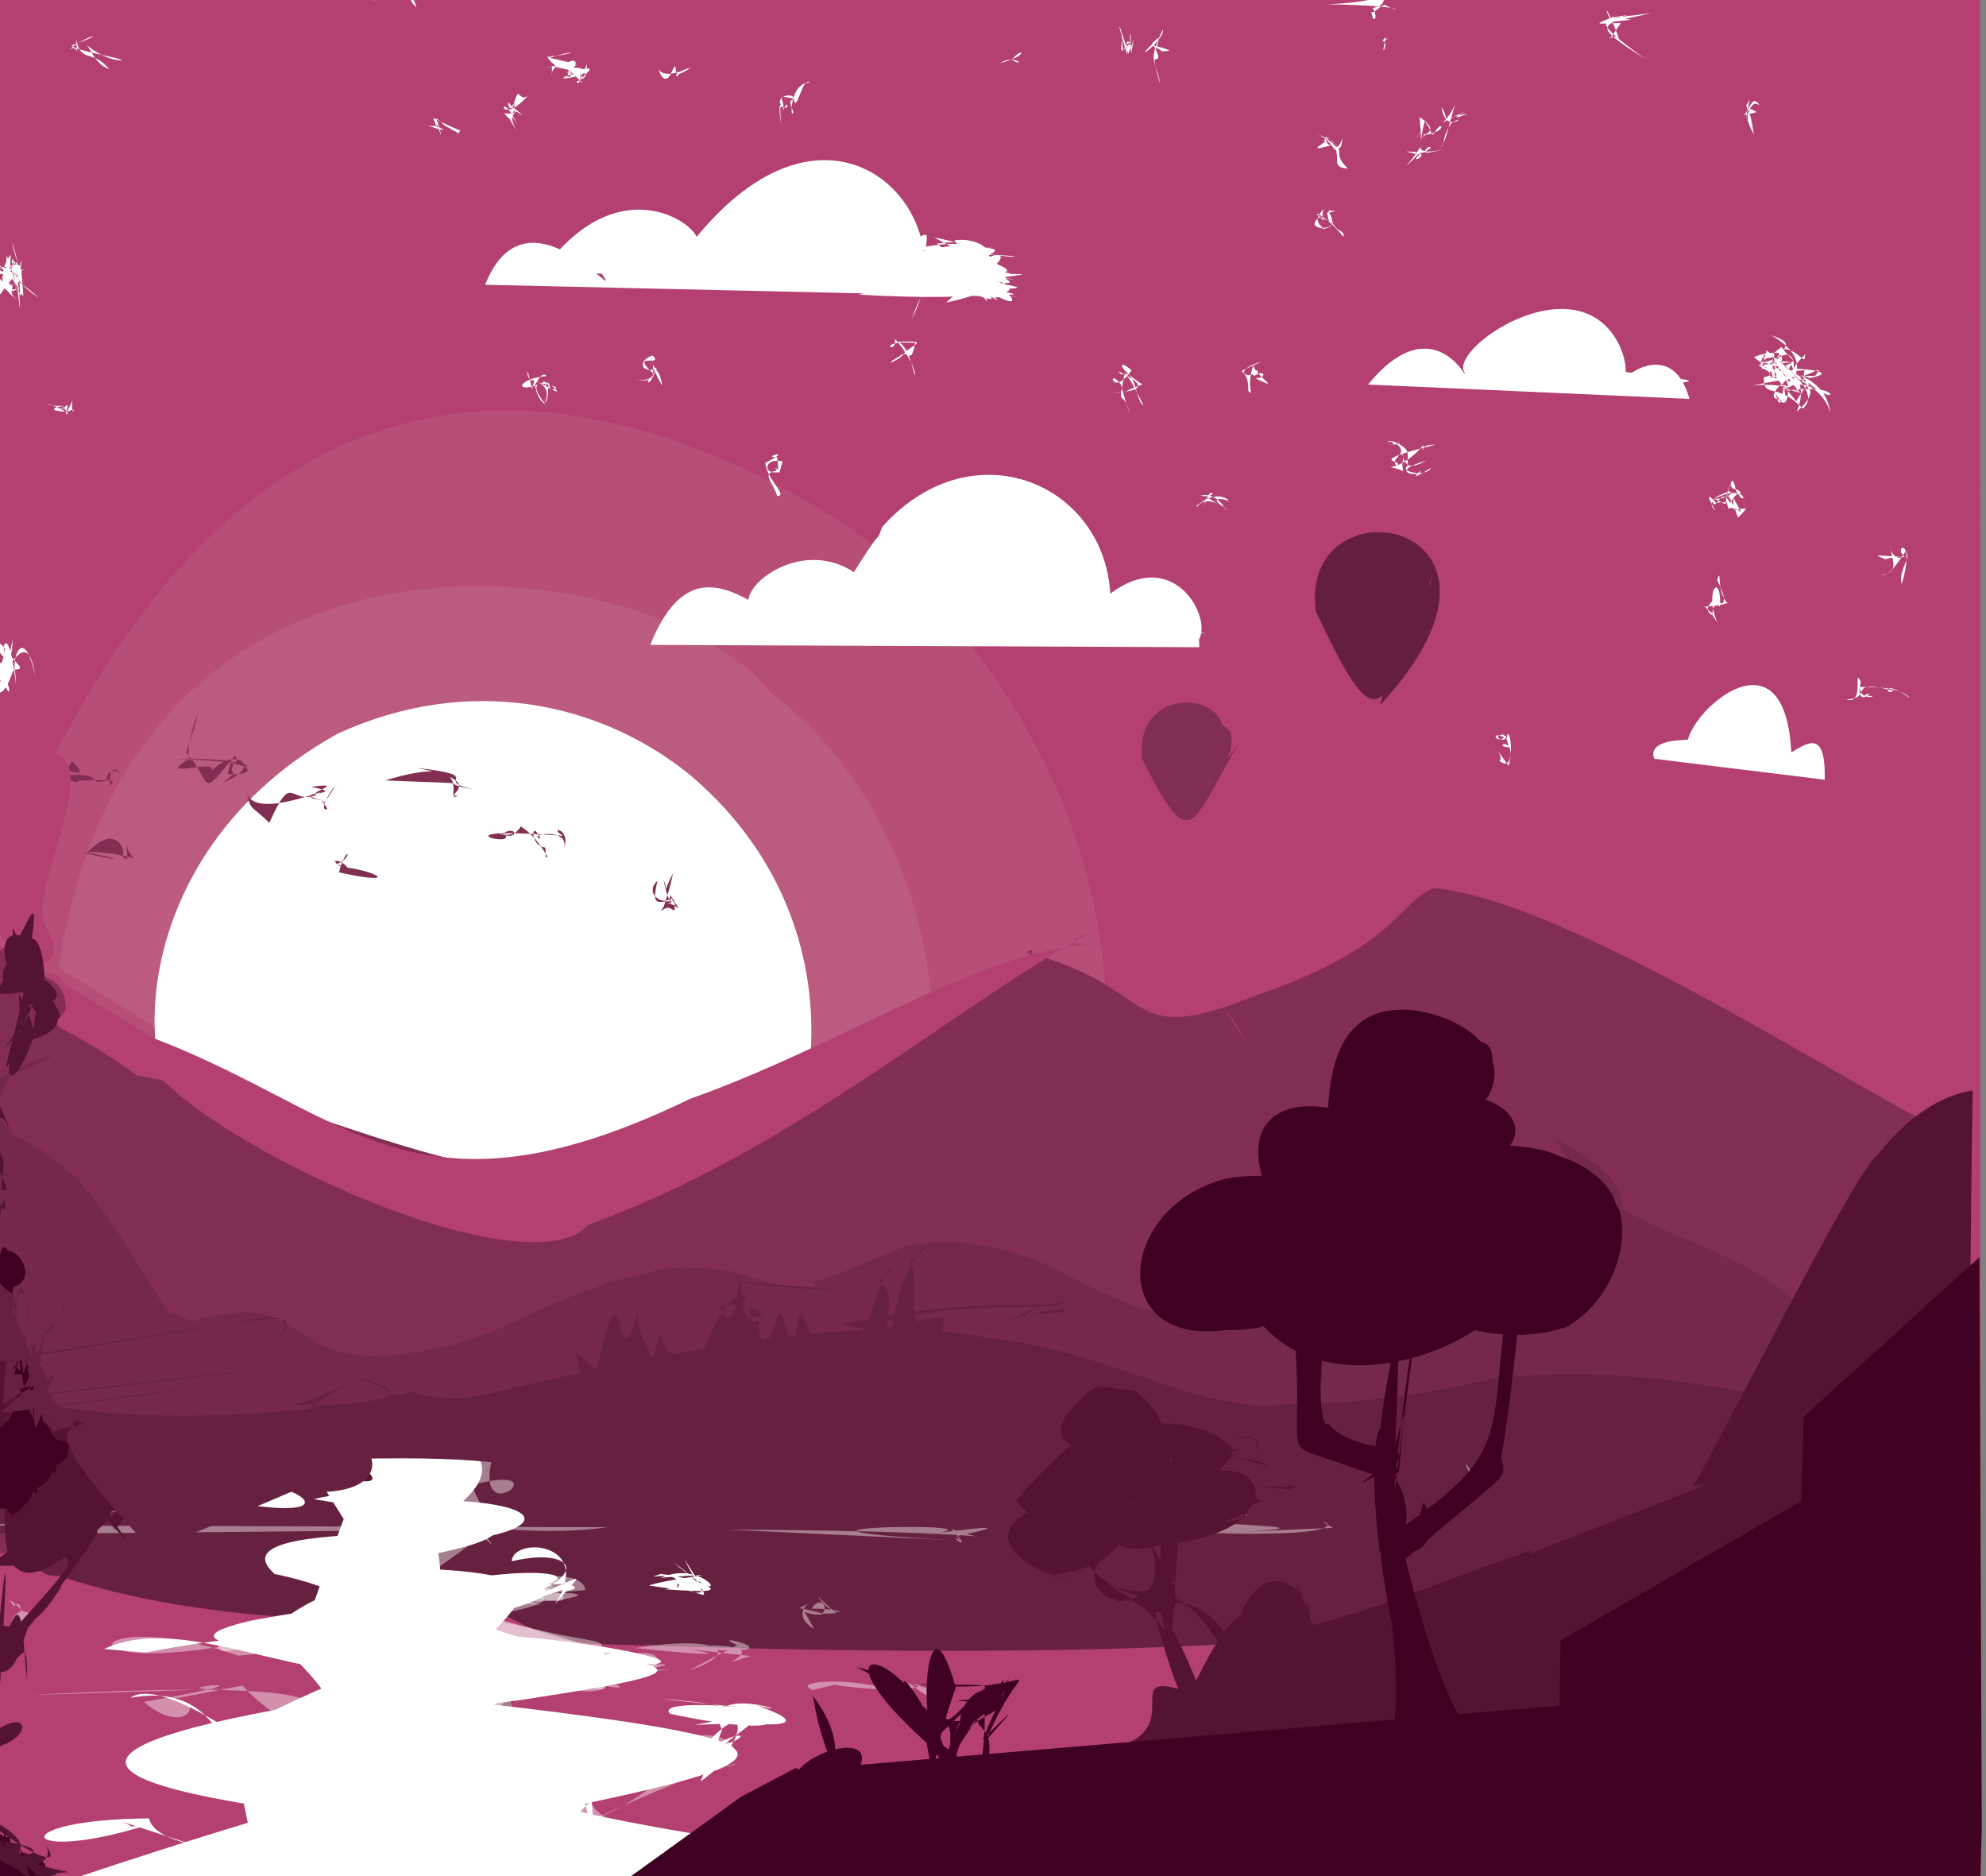 <?xml version="1.0" ?>
<svg height="323" version="1.1" width="342" xmlns="http://www.w3.org/2000/svg">
  <rect width="100%" height="100%" fill="#808080" stroke="none"/>
  <defs/>
  <g>
    <path d="M -4.16 -3.217 L 340.958 -3.184 L 341.088 324.332 L -4.17 323.0 L -4.16 -3.217" fill="rgb(179, 64, 112)" opacity="1.0" stroke-width="1.0"/>
    <path d="M 145.444 90.195 C 173.126 109.543 202.862 155.182 185.501 209.68 C 240.385 235.796 207.322 279.846 170.143 276.141 C 139.163 271.799 115.092 229.007 -3.694 160.821 C 32.166 60.108 90.314 55.604 145.444 90.195" fill="rgb(229, 237, 212)" opacity="0.08" stroke-width="1.0"/>
    <path d="M 132.678 119.286 C 155.216 135.738 169.671 173.392 154.353 211.11 C 220.526 220.609 197.46 255.174 168.739 255.697 C 134.087 265.878 109.304 225.907 10.128 166.703 C 22.643 81.254 114.468 95.215 132.678 119.286" fill="rgb(229, 237, 212)" opacity="0.08" stroke-width="1.0"/>
    <path d="M 118.9 133.487 C 146.166 156.551 146.477 194.898 120.908 223.969 C 184.028 187.966 180.583 225.112 36.773 195.596 C 23.072 195.246 17.444 148.879 58.192 126.294 C 80.624 116.018 103.326 120.771 118.9 133.487" fill="rgb(255, 255, 255)" opacity="1.0" stroke-width="1.0"/>
    <path d="M 165.523 46.487 C 176.831 53.404 171.407 45.181 157.65 42.83 C 174.341 39.066 171.665 49.185 159.141 48.744 C 174.497 50.644 172.389 49.788 152.91 45.38 C 180.68 47.566 164.026 48.901 159.39 49.574 C 172.908 44.685 179.042 49.749 159.384 44.956 C 178.355 54.212 174.017 47.648 160.868 40.885 C 177.287 44.026 176.145 50.823 153.019 49.946 C 166.791 44.274 176.304 39.844 162.573 47.389 C 177.553 48.236 172.914 50.19 164.428 47.436 C 180.417 50.211 177.82 49.544 161.692 49.861 C 175.822 44.356 170.463 54.264 157.345 45.544 C 175.434 49.089 168.939 52.513 160.654 47.636 C 180.271 53.136 168.531 45.983 157.4 44.296 C 170.887 49.132 175.167 52.027 166.369 47.197 C 173.814 44.978 171.371 48.705 164.228 46.95 C 176.725 52.164 173.7 43.135 147.891 50.735 C 170.509 51.951 178.879 50.532 169.338 43.952 C 175.38 52.403 172.616 44.509 166.87 46.328 C 173.05 53.352 174.844 47.828 157.044 50.215 C 173.641 45.461 174.271 46.863 168.323 48.701 C 166.912 44.595 175.299 45.796 159.048 46.554 C 174.695 52.634 175.768 50.748 159.253 45.714 C 174.169 42.578 178.226 53.179 157.979 45.26 C 172.307 54.121 172.538 44.547 169.559 45.45 C 176.71 51.738 170.981 49.496 162.8 46.13 C 167.036 46.676 178.207 57.024 166.623 47.993 C 169.504 42.578 175.249 46.976 157.634 46.976 C 168.902 48.368 172.739 40.209 161.328 41.956 C 175.638 52.642 180.548 43.936 162.584 47.81 C 179.091 50.061 174.898 45.85 151.542 47.286 C 179.064 49.299 181.026 48.904 149.225 45.427 C 178.266 49.265 174.103 47.071 160.053 44.596 C 177.891 41.228 172.861 41.745 154.771 46.429 C 168.946 41.922 177.204 48.705 159.69 45.203 C 171.216 55.167 179.371 51.802 154.525 45.044 C 178.091 49.993 175.153 46.507 167.54 46.72 C 175.713 49.765 169.068 44.926 157.974 47.19 C 178.7 47.14 174.144 55.532 165.523 46.487" fill="rgb(255, 255, 255)" opacity="1.0" stroke-width="1.0"/>
    <path d="M 156.817 43.98 C 173.869 45.115 175.995 48.389 162.545 42.473 C 175.617 46.46 182.257 48.626 150.852 45.88 C 174.374 41.399 183.287 46.412 165.076 42.829 C 174.487 43.303 175.153 54.468 154.06 45.969 C 176.124 47.738 174.15 47.204 163.598 47.466 C 177.474 46.223 173.89 49.611 156.817 43.98" fill="rgb(255, 255, 255)" opacity="1.0" stroke-width="1.0"/>
    <path d="M 148.995 49.477 C 173.938 40.05 182.834 47.484 145.764 47.645 C 172.218 37.383 171.312 44.189 157.779 49.439 C 180.536 45.596 174.658 47.829 164.982 46.268 C 177.312 43.843 171.122 48.707 167.566 43.975 C 179.851 52.222 172.025 47.598 157.013 44.372 C 169.658 41.25 177.631 47.994 148.995 49.477" fill="rgb(255, 255, 255)" opacity="1.0" stroke-width="1.0"/>
    <path d="M 162.927 52.084 C 173.847 41.736 180.485 50.806 151.559 48.488 C 176.801 42.554 181.976 55.43 160.125 43.306 C 170.621 52.308 173.561 44.802 157.841 47.26 C 180.575 45.857 176.238 52.307 136.971 46.896 C 170.734 39.164 170.461 51.535 153.702 45.309 C 172.83 43.976 176.903 49.257 162.927 52.084" fill="rgb(255, 255, 255)" opacity="1.0" stroke-width="1.0"/>
    <path d="M 214.951 67.281 C 215.159 62.207 211.188 65.204 217.26 62.253 C 211.845 63.867 214.98 65.556 216.681 63.884 C 217.114 64.017 214.59 63.088 215.968 64.735 C 217.965 63.417 218.109 65.188 216.176 65.119 C 221.126 67.549 216.14 64.651 215.833 62.92 C 214.435 66.611 216.213 68.452 214.951 67.281" fill="rgb(255, 255, 255)" opacity="1.0" stroke-width="1.0"/>
    <path d="M 210.259 86.949 C 206.519 85.214 206.472 87.516 205.957 87.194 C 210.014 83.549 212.531 86.954 211.179 86.085 C 208.485 85.444 209.667 86.766 210.762 87.26 C 212.013 89.692 210.166 84.415 206.694 85.346 C 210.419 85.961 208.226 82.753 207.355 87.387 C 207.735 84.597 207.806 85.987 210.259 86.949" fill="rgb(255, 255, 255)" opacity="1.0" stroke-width="1.0"/>
    <path d="M 168.16 49.748 C 170.436 51.712 173.53 44.112 168.754 49.196 C 180.199 56.734 172.511 46.164 159.213 43.873 C 171.168 41.941 171.471 49.684 169.676 47.264 C 181.896 49.654 167.948 46.42 162.823 46.596 C 177.466 58.562 175.565 42.849 160.092 48.318 C 169.08 49.129 179.164 50.715 159.434 46.874 C 174.03 50.162 176.31 38.375 165.937 47.296 C 172.509 42.921 174.089 50.021 168.16 49.748" fill="rgb(255, 255, 255)" opacity="1.0" stroke-width="1.0"/>
    <path d="M 168.819 46.001 C 169.601 50.527 174.393 50.046 163.546 46.307 C 165.05 47.098 173.101 46.752 167.091 49.586 C 175.28 43.765 170.739 47.823 162.599 45.588 C 173.285 41.579 173.095 45.886 158.075 45.799 C 172.963 45.617 174.108 47.009 168.048 43.143 C 168.485 49.469 175.243 50.562 168.819 46.001" fill="rgb(255, 255, 255)" opacity="1.0" stroke-width="1.0"/>
    <path d="M 193.666 64.367 C 195.603 63.959 195.683 69.358 196.899 69.762 C 192.652 61.089 193.891 65.919 192.613 63.934 C 193.882 64.605 200.03 67.325 191.592 67.577 C 196.864 67.018 190.517 68.492 196.741 66.187 C 192.449 63.49 192.363 61.565 194.868 63.754 C 191.357 68.805 190.588 62.683 193.167 66.422 C 193.743 66.957 191.842 63.104 194.54 71.234 C 193.385 66.374 192.295 71.054 193.666 64.367" fill="rgb(255, 255, 255)" opacity="1.0" stroke-width="1.0"/>
    <path d="M 170.207 44.113 C 169.679 50.777 165.286 46.242 170.057 51.989 C 168.266 47.229 161.732 42.064 158.481 45.052 C 169.904 43.419 169.165 48.407 170.642 49.473 C 171.14 47.522 169.183 44.561 167.347 43 C 166.94 49.003 166.224 50.877 164.313 45.971 C 168.861 43.97 172.827 48.649 170.207 44.113" fill="rgb(255, 255, 255)" opacity="1.0" stroke-width="1.0"/>
    <path d="M 166.88 46.834 C 173.984 44.144 168.52 40.614 164.327 41.397 C 169.957 48.031 168.736 47.628 166.88 46.834" fill="rgb(255, 255, 255)" opacity="1.0" stroke-width="1.0"/>
    <path d="M 170.964 50.012 C 173.952 48.003 162.483 44.571 152.7 48.459 C 174.697 47.891 175.137 41.512 159.063 48.366 C 172.156 47.845 174.573 56.671 168.116 45.113 C 176.999 49.66 173.25 48.61 164.14 46.991 C 183.986 47.39 174.253 46.802 168.486 48.759 C 168.026 42.979 172.525 52.04 170.964 50.012" fill="rgb(255, 255, 255)" opacity="1.0" stroke-width="1.0"/>
    <path d="M 154.861 61.36 C 156.466 59.85 156.764 63.247 157.614 59.031 C 150.333 58.507 154.562 61.439 154.082 58.293 C 158.155 62.947 157.795 66.084 157.303 63.804 C 156.202 59.623 155.275 59.087 154.382 58.85 C 160.081 58.636 157.541 59.077 155.706 60.79 C 155.288 61.908 151.175 63.453 154.861 61.36" fill="rgb(255, 255, 255)" opacity="1.0" stroke-width="1.0"/>
    <path d="M 171.39 85.818 C 168.455 85.874 167.451 81.518 165.868 88.327 C 166.526 85.479 165.638 84.1 164.771 87.355 C 164.303 83.1 164.433 90.738 163.67 85.663 C 170.604 81.097 170.191 82.698 166.754 86.134 C 168.754 84.831 172.935 81.012 171.451 88.953 C 170.836 78.895 170.998 81.844 171.39 85.818" fill="rgb(255, 255, 255)" opacity="1.0" stroke-width="1.0"/>
    <path d="M 196.633 103.022 C 211.674 108.344 206.927 111.48 186.88 109.807 C 198.587 95.861 198.944 105.905 190.984 105.129 C 208.581 102.977 209.636 103.327 196.437 111.399 C 202.796 107.066 214.965 108.216 193.458 108.116 C 206.564 107.703 206.3 108.855 193.136 105.785 C 209.963 109.529 207.344 105.61 196.633 103.022" fill="rgb(255, 255, 255)" opacity="1.0" stroke-width="1.0"/>
    <path d="M 239.015 75.903 C 242.1 76.117 239.362 77.019 239.957 76.257 C 238.202 75.244 240.433 77.751 239.015 75.903" fill="rgb(255, 255, 255)" opacity="1.0" stroke-width="1.0"/>
    <path d="M 247.16 76.571 C 234.242 79.793 242.221 79.094 240.487 80.188 C 238.997 78.699 243.683 78.016 239.572 75.939 C 243.155 77.213 242.327 77.885 242.381 80.239 C 240.897 81.229 245.664 82.21 246.452 80.542 C 246.263 80.665 242.147 83.29 244.62 81.069 C 244.789 82.258 238.418 81.381 245.681 79.286 C 241.508 81.469 242.06 79.508 240.686 75.671 C 242.457 79.555 241.054 78.932 241.656 81.091 C 237.064 79.315 240.158 82.385 245.102 76.657 C 245.425 78.524 243.904 76.458 247.16 76.571" fill="rgb(255, 255, 255)" opacity="1.0" stroke-width="1.0"/>
    <path d="M 165.324 48.047 C 165.338 40.762 176.128 48.407 163 44.351 C 173.737 52.588 171.482 45.204 155.172 45.928 C 180.126 52.903 187.983 50.664 136.355 49.042 C 178.557 45.926 178.618 45.057 157.773 45.048 C 170.783 43.635 181.08 54.424 151.797 46.666 C 174.771 43.892 173.618 55.26 155.155 46.513 C 181.875 47.255 177.115 54.188 158.505 47.711 C 171.886 42.149 164.22 49.579 165.324 48.047" fill="rgb(255, 255, 255)" opacity="1.0" stroke-width="1.0"/>
    <path d="M 230.072 36.286 C 226.656 36.362 231.016 35.532 227.346 37.371 C 228.594 38.893 227.139 37.082 228.076 35.865 C 224.884 38.842 229.558 39.391 227.101 39.389 C 231.954 39.779 227.386 33.895 228.898 38.085 C 224.658 36.344 227.259 35.741 231.37 40.781 C 231.558 39.621 230.251 39.817 229.919 38.957 C 228.649 37.975 230.607 37.629 228.756 39.104 C 225.692 39.812 225.127 37.492 230.072 36.286" fill="rgb(255, 255, 255)" opacity="1.0" stroke-width="1.0"/>
    <path d="M 194.12 9.457 C 191.848 1.963 192.844 4.2 194.304 9.26 C 196.091 4.912 195.332 5.282 194.826 9.228 C 194.301 3.609 194.832 6.157 194.762 7.348 C 191.822 10.364 193.785 7.559 192.997 5.156 C 193.905 11.441 192.505 8.2 194.665 7.292 C 193.566 6.796 194.242 7.573 194.12 9.457" fill="rgb(255, 255, 255)" opacity="1.0" stroke-width="1.0"/>
    <path d="M 238.729 6.339 C 237.4 10.914 239.342 7.2 238.178 7.058 C 241.152 5.548 236.444 8.275 238.729 6.339" fill="rgb(255, 255, 255)" opacity="1.0" stroke-width="1.0"/>
    <path d="M 172.21 10.88 C 174.794 9.157 176.922 11.809 174.226 10.308 C 176.133 7.896 177.426 9.49 172.21 10.88" fill="rgb(255, 255, 255)" opacity="1.0" stroke-width="1.0"/>
    <path d="M 225.017 0.0 C 222.233 0.0 218.007 0.0 221.708 0.0 C 218.757 0.0 216.188 0.0 225.017 0.0" fill="rgb(255, 255, 255)" opacity="1.0" stroke-width="1.0"/>
    <path d="M 199.44 9.568 C 198.254 6.111 199.016 10.693 199.517 6.492 C 197.333 8.181 198.64 7.668 200.126 8.85 C 200.118 8.669 203.76 9.127 198.288 7.712 C 194.823 11.125 200.613 6.804 200.242 5.109 C 197.369 10.956 199.197 10.547 199.815 14.489 C 197.781 7.949 199.53 11.355 199.44 9.568" fill="rgb(255, 255, 255)" opacity="1.0" stroke-width="1.0"/>
    <path d="M 242.293 -2.893 C 237.08 -2.048 241.488 0.152 228.529 0.749 C 243.446 0.894 241.206 2.487 238.435 0.826 C 237.194 1.343 236.599 2.431 236.158 2.024 C 236.432 4.318 237.465 3.123 236.388 1.383 C 241.597 0.388 234.368 -4.193 234.337 -4.487 C 240.302 -3.58 237.971 -1.291 242.293 -2.893" fill="rgb(255, 255, 255)" opacity="1.0" stroke-width="1.0"/>
    <path d="M 245.342 20.88 C 244.261 24.758 245.051 26.627 244.465 20.18 C 248.945 23.038 243.698 23.795 244.392 22.739 C 243.805 25.104 244.09 22.472 244.738 23.256 C 245.808 22.714 244.508 24.616 245.419 23.216 C 249.009 22.691 248.466 20.906 247.469 22.189 C 246.172 24.237 246.936 22.734 245.342 20.88" fill="rgb(255, 255, 255)" opacity="1.0" stroke-width="1.0"/>
    <path d="M 226.369 22.939 C 229.693 23.894 230.356 27.756 229.694 24.74 C 228.624 25.638 228.115 23.859 228.324 23.571 C 232.68 26.316 228.868 25.896 232.111 29.02 C 228.788 28.801 231.413 27.13 229.283 24.427 C 230.005 24.782 230.123 26.536 231.211 23.752 C 230.642 27.989 230.145 22.873 227.856 24.141 C 229.608 24.117 223.481 26.684 229.722 24.86 C 228.154 23.826 229.097 23.89 226.369 22.939" fill="rgb(255, 255, 255)" opacity="1.0" stroke-width="1.0"/>
    <path d="M 249.879 21.263 C 247.845 24.478 249.339 24.759 247.59 25.603 C 248.982 25.136 249.189 22.426 250.558 17.987 C 248.853 22.138 245.625 22.098 252.267 19.199 C 250.717 20.065 249.793 20.769 252.753 19.562 C 247.3 20.48 250.023 21.25 248.242 18.455 C 248.965 23.637 253.29 19.036 249.879 21.263" fill="rgb(255, 255, 255)" opacity="1.0" stroke-width="1.0"/>
    <path d="M 270.212 0.0 C 268.389 0.0 269.971 0.0 274.373 0.045 C 268.837 0.0 269.109 0.0 270.212 0.0" fill="rgb(255, 255, 255)" opacity="1.0" stroke-width="1.0"/>
    <path d="M 244.45 26.623 C 244.298 26.284 244.577 26.295 242.13 28.644 C 247.711 21.897 240.946 27.587 248.761 25.674 C 242.72 27.262 246.67 25.163 245.674 25.355 C 245.891 25.417 247.57 24.977 245.024 26.296 C 241.078 26.411 246.661 27.059 242.126 26.096 C 247.878 25.986 242.108 28.684 244.45 26.623" fill="rgb(255, 255, 255)" opacity="1.0" stroke-width="1.0"/>
    <path d="M 279.142 3.971 C 275.426 3.969 273.674 4.576 277.951 2.836 C 277.932 5.123 273.106 3.769 283.304 10.132 C 272.069 2.1 276.476 3.497 284.486 2.225 C 275.308 4.399 278.178 3.007 280.612 2.516 C 276.657 3.201 277.446 2.834 280.909 3.388 C 276.943 3.82 276.651 4.013 277.311 3.296 C 276.052 1.012 276.754 0.945 278.81 6.684 C 277.376 5.072 275.207 9.75 279.142 3.971" fill="rgb(255, 255, 255)" opacity="1.0" stroke-width="1.0"/>
    <path d="M 299.93 19.889 C 302.425 19.242 303.182 19.548 301.47 18.757 C 300.191 20.246 301.555 22.04 302.025 23.215 C 301.283 18.019 300.973 19.462 300.629 20.345 C 301.823 15.136 301.079 18.042 300.71 18.036 C 301.295 21.034 301.189 16.712 303.022 18.161 C 301.56 15.762 301.229 19.843 299.93 19.889" fill="rgb(255, 255, 255)" opacity="1.0" stroke-width="1.0"/>
    <path d="M 305.972 62.859 C 310.761 69.616 312.963 63.194 309.308 69.057 C 304.965 63.633 309.697 70.434 305.561 68.517 C 304.434 67.099 311.506 61.417 311.707 67.539 C 308.685 61.749 313.818 64.541 306.97 63.593 C 312.335 72.008 311.894 65.225 301.771 66.386 C 316.643 63.239 303.523 68.33 310.855 61.019 C 310.862 63.278 309.849 60.192 307.204 60.102 C 307.019 61.805 300.855 65.491 304.232 60.465 C 302.216 66.723 303.893 61.247 308.434 62.379 C 308.772 66.016 315.073 65.946 309.385 70.885 C 311.053 67.207 309.735 63.904 307.044 63.179 C 310.427 61.368 306.695 63.951 308.548 64.509 C 310.745 58.354 301.765 61.254 307.771 67.32 C 317.943 65.5 316.589 71.37 310.218 64.73 C 312.605 65.784 314.942 67.768 315.164 71.269 C 314.7 67.637 308.933 63.397 304.029 65.319 C 307.101 64.711 308.609 58.599 303.588 61.536 C 306.049 62.211 306.911 59.494 302.05 61.484 C 310.395 68.085 304.627 66.427 309.044 63.501 C 307.89 63.322 320.828 63.995 307.989 65.671 C 305.088 60.649 300.709 63.429 305.096 61.975 C 309.258 63.719 308.19 73.114 305.765 67.656 C 307.133 73.968 307.824 60.222 306.019 63.675 C 303.437 66.237 315.923 69.273 307.087 66.817 C 310.688 65.205 309.832 65.185 305.478 61.56 C 306.226 61.002 304.494 64.921 312.564 64.72 C 315.216 61.476 308.933 67.342 304.702 64.623 C 305.584 59.798 310.387 59.636 305.045 57.704 C 316.637 64.537 300.458 70.04 311.59 64.987 C 301.02 62.429 301.706 63.87 306.798 59.721 C 308.884 62.939 311.209 62.078 302.858 62.839 C 303.207 63.468 306.541 64.448 303.732 64.943 C 303.739 68.854 305.924 65.597 310.453 70.354 C 313.65 67.601 307.605 63.178 304.202 60.331 C 303.156 63.059 305.677 57.205 305.936 65.453 C 303.824 57.664 306.118 68.374 305.238 62.978 C 305.474 57.485 304.438 69.113 305.972 62.859" fill="rgb(255, 255, 255)" opacity="1.0" stroke-width="1.0"/>
    <path d="M 298.26 82.743 C 296.131 87.58 298.536 87.23 295.133 85.859 C 298.788 86.194 298.585 82.503 298.454 87.422 C 298.544 88.642 302.464 86.037 299.297 89.123 C 297.148 83.177 296.801 85.307 297.688 87.617 C 299.226 86.537 301.373 90.979 297.843 84.52 C 297.193 84.946 293.161 85.843 295.431 87.937 C 292.652 83.309 295.977 86.929 295.418 86.563 C 299.722 86.079 295.846 88.079 298.039 83.163 C 298.131 85.51 300.098 82.078 300.783 88.785 C 300.404 86.492 300.269 82.716 297.945 86.57 C 296.176 83.386 295.581 88.613 294.786 86.12 C 301.293 82.588 300.806 88.028 299.075 84.64 C 298.947 85.119 298.807 82.778 298.26 82.743" fill="rgb(255, 255, 255)" opacity="1.0" stroke-width="1.0"/>
    <path d="M 295.708 99.884 C 298.178 104.647 295.918 104.493 295.662 102.816 C 291.915 105.667 296.333 106.295 294.284 105.161 C 295.3 107.514 294.432 103.058 296.19 104.415 C 296.498 98.466 293.395 101.313 295.735 107.241 C 293.327 102.819 291.924 105.348 297.489 103.831 C 295.491 101.987 296.544 97.22 295.708 99.884" fill="rgb(255, 255, 255)" opacity="1.0" stroke-width="1.0"/>
    <path d="M 325.376 93.658 C 325.857 97.826 329.994 94.915 324.647 96.287 C 323.253 95.61 321.575 95.463 328.008 95.908 C 325.816 94.019 330.008 92.19 327.475 100.576 C 326.885 97.958 329.213 96.215 328.175 94.893 C 326.335 97.517 325.503 99.09 323.863 99.025 C 326.909 98.536 326.101 97.284 325.376 93.658" fill="rgb(255, 255, 255)" opacity="1.0" stroke-width="1.0"/>
    <path d="M 317.92 120.412 C 321.245 121.526 319.015 114.562 320.442 117.403 C 319.173 122.775 324.054 117.938 320.686 119.961 C 324.891 119.252 320.279 121.363 320.312 118.257 C 321.339 118.365 327.082 117.966 328.921 120.197 C 324.099 116.633 324.647 119.926 326.081 118.928 C 317.758 116.72 322.769 120.299 317.92 120.412" fill="rgb(255, 255, 255)" opacity="1.0" stroke-width="1.0"/>
    <path d="M 259.773 131.831 C 256.266 127.068 259.174 130.36 258.21 130.976 C 261.438 133.699 259.872 123.594 259.473 127.156 C 256.051 125.407 257.978 128.664 259.324 126.548 C 259.685 128.361 256.007 126.505 259.448 126.431 C 257.388 126.583 259.325 125.346 259.808 128.659 C 256.751 128.469 261.44 126.409 259.773 131.831" fill="rgb(255, 255, 255)" opacity="1.0" stroke-width="1.0"/>
    <path d="M 199.725 130.018 C 211.987 132.227 211.006 127.257 202.461 127.861 C 212.819 127.085 211.544 126.926 205.902 129.737 C 212.503 127.734 214.548 129.254 205.113 127.772 C 212.649 127.837 213.608 127.455 202.466 128.737 C 210.473 125.678 211.018 127.516 199.431 129.174 C 209.709 128.843 214.616 130.457 199.725 130.018" fill="rgb(255, 255, 255)" opacity="1.0" stroke-width="1.0"/>
    <path d="M 207.525 108.965 C 178.642 111.286 179.053 87.089 121.891 105.418 C 131.602 114.68 185.147 106.204 207.525 108.965" fill="rgb(255, 255, 255)" opacity="1.0" stroke-width="1.0"/>
    <path d="M 176.955 106.195 C 165.828 105.699 161.413 107.541 159.569 109.246 C 165.481 100.26 167.989 104.549 161.917 103.534 C 157.396 106.093 154.537 109.382 164.479 107.632 C 168.434 104.09 170.786 105.904 168.773 103.347 C 161.702 112.031 163.227 106.963 165.753 106.557 C 167.191 105.992 176.903 99.095 176.955 106.195" fill="rgb(255, 255, 255)" opacity="1.0" stroke-width="1.0"/>
    <path d="M 130.729 152.025 C 126.748 143.477 128.264 135.959 114.716 146.337 C 119.379 133.529 128.407 143.19 130.729 152.025" fill="rgb(255, 255, 255)" opacity="1.0" stroke-width="1.0"/>
    <path d="M 133.826 85.4 C 133.174 83.037 130.894 81.416 133.791 81.041 C 132.894 79.816 134.656 81.425 134.208 81.287 C 131.03 81.8 131.728 78.634 134.763 79.452 C 133.674 83.524 134.25 80.203 133.779 78.672 C 130.791 78.872 137.135 76.99 131.782 79.702 C 132.13 82.668 135.773 85.398 133.826 85.4" fill="rgb(255, 255, 255)" opacity="1.0" stroke-width="1.0"/>
    <path d="M 114.05 66.435 C 113.428 62.584 112.49 64.642 112.132 61.011 C 113.599 67.107 109.86 66.356 112.729 64.501 C 107.987 60.349 114.525 63.329 112.364 61.188 C 109.621 62.179 110.463 64.357 113.125 63.478 C 111.828 62.422 114.542 66.143 109.309 65.452 C 115.578 65.962 110.43 60.071 114.05 66.435" fill="rgb(255, 255, 255)" opacity="1.0" stroke-width="1.0"/>
    <path d="M 121.86 43.569 C 120.791 46.818 120.112 47.39 126.909 45.633 C 121.94 45.592 127.444 45.694 121.86 43.569" fill="rgb(255, 255, 255)" opacity="1.0" stroke-width="1.0"/>
    <path d="M 95.041 11.392 C 95.193 15.65 93.656 9.788 99.075 11.232 C 93.044 9.524 95.667 13.145 99.403 11.165 C 90.713 11.871 92.877 11.217 99.917 11.758 C 100.227 16.572 98.179 12.77 100.403 14.36 C 93.449 7.656 95.227 9.397 99.137 13.363 C 94.864 10.134 102.016 11.711 95.041 11.392" fill="rgb(255, 255, 255)" opacity="1.0" stroke-width="1.0"/>
    <path d="M 97.526 12.582 C 102.946 10.694 101.541 13.267 96.812 13.528 C 99.982 11.731 99.223 14.252 99.272 12.571 C 99.848 11.769 96.894 11.405 100.212 11.76 C 99.621 12.136 95.733 12.531 94.283 9.803 C 99.753 9.191 99.28 8.42 94.659 9.969 C 101.178 11.515 97.993 10.189 97.663 13.529 C 95.575 12.306 100.392 14.746 97.231 11.244 C 99.078 9.416 100.26 11.063 97.526 12.582" fill="rgb(255, 255, 255)" opacity="1.0" stroke-width="1.0"/>
    <path d="M 75.5 21.795 C 73.065 18.712 77.804 22.25 73.663 21.635 C 78.451 23.213 75.545 21.799 75.241 21.878 C 74.217 19.267 73.916 20.373 79.312 22.487 C 80.324 21.021 77.838 24.494 78.892 22.901 C 74.661 20.557 77.428 22.017 75.135 20.364 C 76.769 27.008 75.329 19.854 75.5 21.795" fill="rgb(255, 255, 255)" opacity="1.0" stroke-width="1.0"/>
    <path d="M 88.172 18.468 C 89.609 20.165 87.031 18.974 88.896 22.369 C 86.33 18.571 88.902 21.054 88.542 17.689 C 89.458 14.452 89.263 17.64 90.873 16.527 C 85.522 22.454 85.832 14.422 89.057 21.417 C 87.107 18.037 89.505 22.588 86.835 19.546 C 91.798 19.654 85.898 17.29 89.988 19.897 C 87.209 16.865 86.719 19.752 88.509 17.864 C 87.95 20.286 86.732 16.023 88.172 18.468" fill="rgb(255, 255, 255)" opacity="1.0" stroke-width="1.0"/>
    <path d="M 95.927 67.433 C 93.845 66.649 93.489 65.723 89.068 64.268 C 93.313 65.723 94.952 66.607 93.818 69.347 C 95.175 68.482 92.947 62.802 94.355 68.327 C 94.672 61.814 93.86 68.654 95.811 66.681 C 92.641 65.398 90.947 65.914 93.942 69.618 C 91.715 68.414 92.282 63.854 91.64 67.086 C 90.391 60.832 90.529 66.217 91.95 65.414 C 91.794 68.251 92.93 63.36 94.114 64.744 C 88.762 65.193 88.496 68.2 93.581 65.793 C 93.523 65.384 95.928 66.796 95.927 67.433" fill="rgb(255, 255, 255)" opacity="1.0" stroke-width="1.0"/>
    <path d="M 75.29 -3.121 C 62.856 -0.427 76.979 -0.305 64.621 -2.468 C 69.48 -3.36 70.818 -1.862 71.697 1.323 C 68.158 -2.508 74.847 0.065 70.834 -2.519 C 64.237 -1.097 62.232 -1.317 68.852 -2.374 C 59.27 -2.216 62.844 -1.024 64.474 0.087 C 66.951 -3.968 69.01 -3.105 75.29 -3.121" fill="rgb(255, 255, 255)" opacity="1.0" stroke-width="1.0"/>
    <path d="M 14.659 7.434 C 15.656 8.176 16.08 10.844 18.806 11.936 C 15.874 8.278 13.956 11.093 13.117 6.697 C 13.355 11.78 13.798 7.076 11.88 8.601 C 14.636 6.078 19.414 5.215 12.321 7.837 C 12.988 8.729 19.564 9.719 21.118 10.354 C 19.178 10.588 15.972 8.857 14.659 7.434" fill="rgb(255, 255, 255)" opacity="1.0" stroke-width="1.0"/>
    <path d="M 3.45 50.027 C 2.71 40.405 1.453 48.106 2.028 45.884 C -1.144 50.694 2.143 50.441 3.071 49.71 C -0.687 50.797 -1.988 44.892 -1.456 46.468 C 4.335 45.398 3.4 43.802 4.021 50.933 C 1.382 48.744 3.076 49.654 3.505 51.082 C 3.859 49.625 0.792 46.167 6.744 51.316 C 0.345 47.252 2.334 43.173 2.346 45.077 C 2.409 51.082 3.916 51.866 1.174 43.986 C 0.636 48.959 1.667 49.048 1.856 43.867 C -0.992 47.214 1.324 52.687 1.458 47.958 C 2.744 42.484 3.746 48.329 1.998 41.577 C 3.94 46.657 2.421 47.227 3.463 53.311 C 2.995 43.26 1.772 48.049 3.859 46.62 C 1.025 48.725 0.624 43.698 1.06 49.776 C 0.319 47.441 4.148 44.884 -4.231 47.033 C 0.212 48.617 4.09 51.412 -3.644 48.416 C 2.397 46.285 0.977 47.484 -1.063 45.882 C 2.096 53.638 2.783 43.214 2.85 47.277 C 0.569 46.224 0.391 45.486 3.45 50.027" fill="rgb(255, 255, 255)" opacity="1.0" stroke-width="1.0"/>
    <path d="M 11.851 70.812 C 9.958 71.006 7.546 70.351 11.21 69.867 C 6.771 70.043 7.632 68.727 11.429 70.939 C 11.034 71.379 12.52 71.844 10.845 70.07 C 10.11 71.454 9.345 70.19 10.942 70.362 C 12.823 67.861 9.97 74.296 12.465 68.998 C 12.092 72.337 13.605 69.834 11.851 70.812" fill="rgb(255, 255, 255)" opacity="1.0" stroke-width="1.0"/>
    <path d="M 0.0 120.616 C 0.0 118.456 0.0 117.274 0.0 111.426 C 0.0 113.034 0.0 110.412 0.0 114.483 C 0.0 115.51 0.0 108.909 0.0 119.9 C 0.0 111.179 0.0 120.93 0.0 115.661 C 0.0 106.815 0.0 112.612 0.0 118.004 C 0.0 117.441 0.0 106.316 0.0 120.616" fill="rgb(255, 255, 255)" opacity="1.0" stroke-width="1.0"/>
    <path d="M -3.689 118.274 C -3.778 115.269 -3.968 119.88 -4.116 112.735 C -1.943 113.75 -4.265 113.496 -4.24 114.455 C -1.381 116.286 -4.66 120.71 -0.951 118.062 C 2.775 113.688 0.641 116.663 2.199 110.038 C 1.874 116.454 0.21 115.31 -5.996 113.168 C -2.824 114.087 2.774 118.711 -3.689 118.274" fill="rgb(255, 255, 255)" opacity="1.0" stroke-width="1.0"/>
    <path d="M 10.428 189.492 C 20.482 179.294 19.342 179.078 15.275 197.663 C 16.255 181.438 22.221 181.432 13.766 198.364 C 17.55 178.358 15.433 182.231 2.028 185.456 C 15.954 174.76 15.434 177.809 9.617 188.189 C 14.219 178.242 15.138 180.31 15.001 199.733 C 21.797 178.278 17.391 180.915 10.428 189.492" fill="rgb(255, 255, 255)" opacity="1.0" stroke-width="1.0"/>
    <path d="M 0.157 117.35 C 0.655 111.179 1.935 122.455 -4.391 115.172 C -4.128 125.214 -2.138 127.056 -2.108 117.831 C 1.659 123.587 2.544 109.979 2.725 117.822 C 1.412 105.612 -0.347 112.953 1.36 112.695 C 3.719 115.029 -0.036 114.154 -1.511 109.398 C 1.437 112.482 1.378 110.084 0.157 117.35" fill="rgb(255, 255, 255)" opacity="1.0" stroke-width="1.0"/>
    <path d="M 0.0 119.029 C 0.0 118.196 0.0 105.656 0.0 109.147 C 0.0 110.474 0.0 107.177 0.0 119.029" fill="rgb(255, 255, 255)" opacity="1.0" stroke-width="1.0"/>
    <path d="M 138.342 17.299 C 132.124 16.039 135.676 16.795 134.727 19.147 C 135.781 17.346 135.402 18.129 135.655 18.3 C 134.627 19.435 134.053 16.262 134.531 21.493 C 134.068 18.354 134.077 17.35 135.046 18.663 C 132.852 16.901 136.098 15.87 136.649 16.762 C 137.13 20.211 138.033 13.14 139.482 14.171 C 136.871 14.251 136.163 17.716 136.358 19.513 C 137.522 19.666 134 16.226 138.342 17.299" fill="rgb(255, 255, 255)" opacity="1.0" stroke-width="1.0"/>
    <path d="M 100.123 13.66 C 101.972 12.711 100.095 12.027 96.668 12.187 C 101.3 12.285 103.445 10.394 99.465 14.14 C 100.629 12.561 101.417 9.739 100.994 11.924 C 99.044 11.751 100.71 11.742 100.123 13.66" fill="rgb(255, 255, 255)" opacity="1.0" stroke-width="1.0"/>
    <path d="M 125.695 45.84 C 137.297 42.366 136.3 48.863 145.681 49.373 C 139.345 41.418 143.661 38.516 142.287 47.206 C 143.765 38.246 135.501 43.72 140.516 45.509 C 140.699 39.32 139.93 43.418 136.727 39.154 C 136.642 38.515 133.152 38.256 114.887 47.952 C 141.92 46.376 131.704 43.065 125.695 45.84" fill="rgb(255, 255, 255)" opacity="1.0" stroke-width="1.0"/>
    <path d="M 116.395 12.169 C 116.467 13.037 117.086 12.838 119.002 11.658 C 115.102 12.674 116.858 13.618 116.701 12.921 C 120.243 10.644 114.325 14.385 113.253 11.657 C 115.228 17.034 116.17 9.107 116.395 12.169" fill="rgb(255, 255, 255)" opacity="1.0" stroke-width="1.0"/>
    <path d="M 241.504 116.391 C 248.071 106.156 246.974 82.179 236.106 117.641 C 252.57 106.971 245.771 76.286 237.738 121.315 C 266.976 89.673 223.761 81.769 226.562 105.145 C 238.563 131.057 238.051 120.471 246.737 99.01 L 241.504 116.391" fill="rgb(99, 31, 61)" opacity="1.0" stroke-width="1.0"/>
    <path d="M 206.502 137.311 C 214.532 127.779 207.259 116.595 203.012 137.189 C 218.095 133.344 212.351 111.173 200.718 138.387 C 226.09 121.433 194.896 113.223 196.654 130.623 C 205.365 147.907 205.004 141.885 213.402 127.851 L 206.502 137.311" fill="rgb(129, 46, 82)" opacity="1.0" stroke-width="1.0"/>
    <path d="M 32.035 129.603 C 36.765 115.51 31.314 128.713 32.657 130.564 C 25.543 134.926 40.493 129.36 35.507 133.813 C 39.85 127.904 45.995 131.732 38.515 134.657 C 41.664 132.189 39.025 133.838 40.297 131.357 C 41.295 131.567 40.399 127.631 39.225 133.275 C 44.131 133.674 45.77 130.749 30.234 130.785 C 43.631 130.048 45.09 133.536 39.646 131.019 C 34.259 137.975 36.412 134.033 32.035 129.603" fill="rgb(129, 46, 82)" opacity="1.0" stroke-width="1.0"/>
    <path d="M 46.376 141.678 C 50.44 132.638 49.609 138.506 54.452 136.911 C 52.907 136.42 59.933 134.645 53.597 135.467 C 60.654 136.88 49.311 136.252 55.281 137.721 C 55.603 138.109 57.046 139.874 55.878 139.257 C 55.149 138.054 60.11 132.025 55.786 138.296 C 55.809 136.896 49.432 138.338 58.133 135.291 C 59.148 134.727 43.168 141.854 42.543 136.242 C 42.976 139.678 43.425 138.66 46.376 141.678" fill="rgb(129, 46, 82)" opacity="1.0" stroke-width="1.0"/>
    <path d="M 114.283 151.533 C 115.059 155.765 116.492 156.32 115.305 156.268 C 115.628 153.111 115.642 155.495 116.214 155.354 C 116.249 158.501 115.768 154.965 113.812 156.918 C 115.397 153.163 118.722 159.409 115.441 154.096 C 115.485 156.435 110.47 154.275 113.219 151.615 C 112.074 156.546 113.493 155.014 115.702 155.195 C 113.295 156.676 114.386 157.396 115.913 150.333 C 113.888 154.206 115.199 153.352 114.283 151.533" fill="rgb(129, 46, 82)" opacity="1.0" stroke-width="1.0"/>
    <path d="M 19.49 145.549 C 22.619 151.595 21.78 139.462 14.857 146.934 C 25.334 149.26 16.129 146.699 13.762 146.628 C 26.919 146.813 23.068 150.265 21.654 145.246 C 22.305 149.203 21.942 148.356 19.49 145.549" fill="rgb(129, 46, 82)" opacity="1.0" stroke-width="1.0"/>
    <path d="M 81.684 135.914 C 73.507 134.548 85.507 135.09 66.336 134.369 C 83.068 129.217 76.117 138.528 78.815 137.016 C 76.107 137.023 84.524 134.546 71.639 132.2 C 84.359 133.598 74.003 134.367 81.684 135.914" fill="rgb(129, 46, 82)" opacity="1.0" stroke-width="1.0"/>
    <path d="M 57.643 148.262 C 58.348 149.611 60.863 149.618 57.973 148.779 C 61.001 147.574 59.829 144.926 58.368 150.203 C 68.836 152.453 65.175 150.107 59.706 149.362 C 60.963 151.063 59.268 147.788 57.643 148.262" fill="rgb(129, 46, 82)" opacity="1.0" stroke-width="1.0"/>
    <path d="M 8.392 130.492 C 10.472 140.795 11.716 129.867 9.409 133.714 C 4.534 128.918 18.025 136.329 12.335 131.025 C 11.906 133.079 7.805 133.75 10.948 134.409 C 18.593 134.38 20.475 133.861 18.919 135.288 C 18.759 131.618 20.19 131.648 21.617 134.72 C 20.323 131.324 18.018 133.049 18.406 134.372 C 13.981 135.431 19.851 132.507 8.164 133.679 C 20.062 136.203 8.542 133.105 8.392 130.492" fill="rgb(129, 46, 82)" opacity="1.0" stroke-width="1.0"/>
    <path d="M 82.984 141.998 C 90.021 146.274 89.312 141.732 86.774 143.437 C 89.796 146.365 73.62 142.129 96.987 143.899 C 94.125 142.247 98.619 142.463 97.019 146.358 C 98.628 142.391 90.486 143.598 93.058 144.392 C 91.517 140.793 91.094 145.617 93.9 145.923 C 94.056 147.335 93.827 148.078 94.248 147.433 C 91.444 142.626 89.293 142.414 89.785 142.18 C 88.912 143.493 87.659 144.918 82.984 141.998" fill="rgb(129, 46, 82)" opacity="1.0" stroke-width="1.0"/>
    <path d="M 246.955 152.9 C 240.904 155.006 240.931 163.067 215.712 171.604 C 192.966 180.712 199.821 169.835 176.69 163.955 C 184.654 160.482 147.673 185.99 139.557 185.994 C 105.794 223.645 52.899 186.309 29.407 186.191 C -3.29 181.109 5.411 171.866 1.035 186.514 L 24.967 186.11 C 8.264 173.993 8.181 178.328 11.319 173.82 C 11.437 165.125 1.98 171.97 5.387 156.843 C 7.501 169.301 10.154 151.322 -2.948 166.999 L -2.732 267.55 L 337.581 252.345 L 338.811 195.214 C 339.968 201.562 274.747 155.527 246.955 152.9" fill="rgb(129, 46, 82)" opacity="1.0" stroke-width="1.0"/>
    <path d="M 1.313 165.195 C 4.951 167.617 12.191 166.329 7.969 159.61 C 3.957 153.387 20.33 128.102 6.605 129.498 L -0.509 150.489 C -1.529 150.45 -1.338 170.525 5.48 158.948 C 3.342 166.527 15.238 173.807 10.111 168.029 L 1.313 165.195" fill="rgb(179, 64, 112)" opacity="1.0" stroke-width="1.0"/>
    <path d="M 214.434 179.143 C 194.809 143.139 159.232 174.935 118.898 189.153 C 69.952 212.884 59.364 190.248 23.593 177.709 C 20.4 190.068 89.324 224.084 101.323 210.864 C 151.915 192.567 188.657 148.366 211.709 155.683 C 164.668 163.622 193.593 163.224 195.803 162.071 C 210.484 161.32 196.981 152.786 214.434 179.143" fill="rgb(179, 64, 112)" opacity="1.0" stroke-width="1.0"/>
    <path d="M 260.967 133.094 C 251.92 141.817 244.356 157.98 229.346 162.357 C 236.565 162.204 245.7 152.459 252.83 141.26 C 266.846 152.313 271.971 144.951 272.642 146.914 C 276.657 153.696 276.766 151.928 260.967 133.094" fill="rgb(179, 64, 112)" opacity="1.0" stroke-width="1.0"/>
    <path d="M 267.8 196.054 C 283.111 204.004 279.708 209.993 277.273 208.082 C 280.829 214.498 267.818 224.609 253.593 210.624 C 237.504 228.443 221.087 219.596 213.449 222.386 C 208.485 228.337 197.304 225.708 194.83 224.689 C 195.268 224.926 186.473 221.169 182.179 218.613 C 173.373 214.55 164.242 212.596 155.822 214.605 C 147.809 217.765 143.344 220.015 139.894 220.662 C 141.988 222.978 131.775 221.153 125.626 218.619 C 127.279 219.645 120.372 217.163 112.145 218.835 C 114.521 218.996 106.756 219.564 102.023 221.954 C 97.443 223.236 91.282 226.404 85.431 228.951 C 79.596 231.426 74.738 232.451 68.273 233.272 C 62.249 233.765 59.549 233.311 55.29 231.61 C 45.379 225.479 45.329 224.754 33.942 227.208 C 34.344 228.533 27.995 225.097 29.576 225.994 C 28.756 226.817 24.448 217.856 27.398 223.513 C 22.998 216.591 18.869 209.013 13.3 203.045 C 1.343 191.887 3.322 200.3 -2.748 186.768 C 14.231 178.479 10.73 181.659 0.896 185.54 C 3.227 181.765 8.875 169.289 -0.19 189.435 L 0.49 271.532 C 0.403 217.876 -0.006 240.946 -0.001 251.792 C 13.805 247.084 20.489 244.436 26.049 247.406 C 58.862 246.273 91.818 250.116 125.019 251.31 C 149.937 246.939 174.142 246.102 198.335 245.293 C 225.489 244.395 252.631 243.478 279.785 242.582 C 285.049 242.504 336.021 245.892 337.085 241.426 C 341.0 232.505 322.026 206.123 316.463 233.205 C 303.738 210.623 278.687 216.512 267.8 196.054" fill="rgb(117, 41, 74)" opacity="1.0" stroke-width="1.0"/>
    <path d="M -0.194 264.084 C -0.176 244.819 2.192 223.185 5.498 237.149 C 2.247 238.65 40.709 264.598 83.802 262.688 C 108.225 247.121 126.957 248.067 139.031 258.391 L -0.194 264.084" fill="rgb(103, 33, 64)" opacity="1.0" stroke-width="1.0"/>
    <path d="M 82.744 240.271 C 116.651 232.228 148.885 226.005 169.773 230.287 C 191.367 232.431 206.839 243.767 221.525 241.767 C 231.792 240.961 226.631 227.316 225.079 241.473 C 243.407 241.956 270.27 233.867 257.942 237.118 C 288.258 234.922 297.763 240.644 313.783 241.15 C 316.441 215.05 326.671 239.542 333.058 257.45 C 333.815 259.324 334.211 260.779 333.888 262.07 C 333.314 263.52 333.2 265.071 340.929 248.701 C 292.934 281.689 221.807 287.161 102.486 283.03 C 79.664 281.379 87.361 261.771 73.768 310.999 C 118.289 265.141 62.33 288.624 10.225 271.338 C 6.284 271.594 0.269 267.79 16.109 253.694 L 82.744 240.271" fill="rgb(103, 33, 64)" opacity="1.0" stroke-width="1.0"/>
    <path d="M 98.218 289.902 C 93.666 285.662 85.899 275.585 47.383 294.388 C 2.651 302.672 26.469 307.903 42.783 310.653 C 52.884 312.973 67.012 305.281 10.946 323.978 C 146.875 323.898 114.601 327.21 108.624 328.104 C 109.758 309.968 104.04 325.386 93.001 307.187 C 104.772 298.021 98.298 299.541 23.783 324.511 L 163.703 323.671 C 188.861 281.884 226.046 322.991 226.612 320.587 C 194.641 321.832 144.471 322.711 94.318 310.664 C 139.284 298.095 127.576 302.705 80.36 293.696 C 113.115 322.758 132.114 291.802 98.994 299.737 C 141.933 308.718 123.995 286.749 71.066 316.501 C 135.6 303.773 149.854 301.021 84.476 293.411 C 140.183 285.466 100.744 287.52 83.473 279.746 C 76.177 274.176 78.314 293.958 101.257 287.417 C 126.775 285.352 95.153 283.012 76.933 293.925 C 115.813 291.335 109.173 283.004 67.051 287.263 C 101.245 270.095 89.138 272.704 65.868 281.606 C 106.156 303.1 88.716 277.715 68.689 276.904 C 112.36 268.157 88.1 283.548 59.391 266.423 C 96.986 243.528 77.522 248.568 69.971 242.77 C 85.342 275.863 89.432 260.569 59.369 251.672 C 87.211 274.345 93.544 254.565 56.798 268.655 C 90.821 268.648 93.11 249.819 61.775 266.155 C 98.152 266.462 101.303 256.362 62.292 258.522 C 101.808 266.914 86.733 257.207 79.315 261.844 C 103.056 264.287 75.432 249.942 63.57 278.624 C 78.06 308.462 79.101 251.27 70.304 264.632 C 98.716 249.705 70.957 245.212 68.951 246.954 C 87.651 256.238 94.531 237.731 69.386 242.175 L 67.722 261.79 C 88.391 260.856 85.005 259.98 62.634 264.467 C 95.528 261.918 93.068 259.164 50.894 265.557 C 79.966 265.83 96.279 256.845 62.428 259.438 C 115.424 268.111 53.407 247.348 56.058 256.524 C 91.889 314.282 87.104 293.396 62.741 267.43 C 89.944 259.091 82.929 240.787 67.486 258.648 C 103.641 266.418 85.641 257.535 69.047 258.121 C 109.888 268.55 33.79 258.951 47.292 270.986 C 92.562 280.196 62.312 321.077 67.402 296.969 C 118.392 286.671 114.166 272.591 67.486 302.459 C 96.12 290.741 104.354 279.074 57.011 277.899 C 92.939 265.543 109.468 272.767 83.168 274.138 C 107.602 272.203 65.055 271.936 76.837 311.281 C 68.819 263.514 79.552 198.659 50.824 285.579 C 81.838 316.675 27.268 324.616 57.177 314.812 C 106.4 278.2 94.004 282.157 72.968 284.43 C 112.535 297.1 112.905 281.894 98.218 289.902" fill="rgb(255, 255, 255)" opacity="1.0" stroke-width="1.0"/>
    <path d="M 97.085 274.037 C 101.251 271.25 85.961 279.802 54.157 282.534 C 107.994 263.984 108.961 278.672 48.388 282.801 C 95.573 280.508 105.871 264.201 95.605 276.149 C 102.413 265.474 88.345 264.48 88.118 268.802 C 102.566 265.341 103.661 276.111 67.243 278.613 C 87.225 269.111 96.529 275.625 78.645 278.413 C 86.537 270.45 105.017 272.689 97.085 274.037" fill="rgb(255, 255, 255)" opacity="1.0" stroke-width="1.0"/>
    <path d="M 61.412 269.701 C 98.035 282.073 102.482 268.038 60.2 270.316 C 88.456 251.171 72.036 272.217 68.921 263.012 C 61.299 255.051 97.738 247.335 74.514 246.627 C 82.474 274.128 77.167 268.543 62.145 259.944 C 89.705 262.738 89.681 259.292 60.231 267.615 C 88.615 254.137 96.39 265.34 54.034 258.104 C 85.809 250.609 93.986 274.036 56.317 257.818 C 98.922 261.373 89.271 265.909 61.412 269.701" fill="rgb(255, 255, 255)" opacity="1.0" stroke-width="1.0"/>
    <path d="M 115.149 272.327 C 123.294 276.491 121.783 273.014 115.987 269.005 C 127.274 278.494 121.818 268.028 113.823 271.63 C 128.888 270.541 115.669 271.597 111.729 272.974 C 129.966 275.731 120.725 271.707 113.793 270.984 C 109.564 272.299 117.751 269.765 116.839 273.454 C 115.036 271.924 122.336 272.51 114.539 273.625 C 122.932 274.261 121.07 273.758 117.836 268.395 C 121.026 275.195 124.602 276.165 115.149 272.327" fill="rgb(255, 255, 255)" opacity="1.0" stroke-width="1.0"/>
    <path d="M 113.753 292.497 C 139.512 295.181 127.691 293.786 116.819 294.952 C 131.898 297.799 141.936 297.61 130.223 293.591 C 139.791 296.04 120.35 289.107 124.335 297.853 L 120.637 306.714 C 131.676 298.531 115.533 305.387 94.836 300.617 C 132.071 305.858 133.285 292.459 119.32 302.965 C 129.676 289.847 128.809 300.426 121.586 304.711 C 121.955 299.171 140.943 292.89 119.64 296.96 C 155.123 295.958 111.139 291.152 115.428 295.063 C 140 300.301 136.521 293.988 113.753 292.497" fill="rgb(255, 255, 255)" opacity="1.0" stroke-width="1.0"/>
    <path d="M 34.776 256.849 C 68.596 242.01 74.357 252.317 61.855 249.256 C 84.987 241.443 77.777 250.88 74.111 245.563 C 70.745 246.575 81.791 251.443 75.66 244.122 C 81.874 244.225 68.643 252.043 63.436 249.631 C 75.519 247.238 79.492 243.949 70.594 247.773 C 98.194 251.614 83.212 246.556 78.405 251.935 C 55.922 235.211 58.022 251.294 43.02 259.118 C 63.534 262.051 46.048 251.596 34.776 256.849" fill="rgb(255, 255, 255)" opacity="1.0" stroke-width="1.0"/>
    <path d="M 17.926 283.901 L 25.114 284.511 C 73.685 274.839 128.042 287.021 110.433 286.481 C 110.881 289.363 101.4 283.869 89.242 288.281 C 111.774 288.603 116.595 284.254 79.815 289.509 C 103.254 286.759 123.624 280.958 91.632 290.655 C 88.196 291.503 105.619 288.11 105.738 286.089 C 108.024 286.176 92.032 287.945 105.306 284.488 C 83.615 287.085 6.035 284.746 50.213 277.806 C 70.696 263.785 106.628 277.164 91.796 271.911 C 72.449 305.99 37.653 274.483 17.926 283.901" fill="rgb(255, 255, 255)" opacity="1.0" stroke-width="1.0"/>
    <path d="M 22.44 292.314 C 31.467 285.937 71.96 324.584 84.215 326.949 C 113.798 299.935 113.428 294.632 106.379 304.789 L 102.731 305.097 C 99.94 296.375 102.143 298.91 101.895 306.506 C 101.56 299.148 101.354 307.072 102.649 318.075 C 99.564 305.74 96.81 291.392 88.759 305.486 C 98.307 305.108 100.491 303.537 47.074 322.904 C 39.869 323.063 45.997 287.865 22.44 292.314" fill="rgb(255, 255, 255)" opacity="1.0" stroke-width="1.0"/>
    <path d="M 33.335 323.0 C 45.421 314.897 62.275 309.515 48.498 305.465 C 55.255 317.61 39.724 323.0 47.375 323.0 C 42.221 318.932 47.265 320.585 50.773 317.491 C 50.304 319.639 26.842 319.283 25.681 313.068 C 0.393 313.234 3.122 321.105 25.006 314.317 C 12.621 314.825 28.456 315.942 19.991 313.3 L 37.234 318.898 C 35.426 317.434 39.864 319.164 33.195 323.0 C 25.262 323.0 49.65 323.0 33.335 323.0" fill="rgb(255, 255, 255)" opacity="1.0" stroke-width="1.0"/>
    <path d="M 26.452 258.962 L 26.659 258.415 C 24.688 252.547 32.226 264.253 17.959 252.107 C 41.749 255.729 36.9 251.385 33.622 254.958 L 34.34 254.752 C 36.058 251.543 43.904 258.329 36.374 249.916 C 34.994 259.322 33.107 256.737 26.452 258.962" fill="rgb(255, 255, 255)" opacity="0.42" stroke-width="1.0"/>
    <path d="M 104.636 262.939 L -2.023 262.625 C 39.504 258.95 28.451 256.766 14.139 253.675 C 33.107 254.589 45.114 255.992 0.332 264.122 L 86.37 263.309 C 63.29 272.108 77.983 251.443 73.903 265.313 C 61.668 257.12 83.748 265.92 104.636 262.939" fill="rgb(255, 255, 255)" opacity="0.42" stroke-width="1.0"/>
    <path d="M 86.549 261.925 L 82.511 264.432 C 88.796 263.606 73.088 249.036 84.813 250.927 C 80.919 265.503 100.643 248.543 75.373 257.56 L 84.666 265.958 C 82.195 260.475 65.61 262.481 79.801 263.607 C 69.728 269.183 87.314 255.738 86.549 261.925" fill="rgb(255, 255, 255)" opacity="0.42" stroke-width="1.0"/>
    <path d="M 164.799 264.454 L 165.244 265.137 C 162.706 263.828 168.438 268.06 163.734 263.125 C 169.328 265.923 178.363 263.616 125.104 263.338 L 163.965 265.159 C 120.76 262.829 179.024 261.883 158.86 264.292 C 177.864 261.673 167.432 263.944 164.799 264.454" fill="rgb(255, 255, 255)" opacity="0.42" stroke-width="1.0"/>
    <path d="M 212.743 258.367 L 212.965 258.448 C 212.718 253.367 217.843 254.225 207.178 257.498 C 212.832 252.031 226.399 259.747 196.83 256.579 L 215.207 260.976 C 206.53 260.261 215.081 259.135 214.181 257.028 C 220.895 256.788 211.903 256.68 212.743 258.367" fill="rgb(255, 255, 255)" opacity="0.42" stroke-width="1.0"/>
    <path d="M 254.111 254.501 L 252.351 251.84 C 254.737 260.36 260.152 243.586 252.734 258.743 C 259.91 251.83 252.645 252.37 255.133 252.388 L 254.139 252.746 C 256.165 254.391 255.453 253.397 254.628 254.433 C 250.351 258.217 251.928 258.756 254.111 254.501" fill="rgb(255, 255, 255)" opacity="0.42" stroke-width="1.0"/>
    <path d="M 0.0 255.648 L 0.0 277.078 C 0.0 274.374 0.0 266.821 0.014 271.581 C 0.0 286.577 0.0 283.82 0.0 286.92 L 0.0 284.209 C 0.0 280.354 0.0 277.533 0.0 273.911 C 0.0 266.615 0.0 267.141 0.0 255.648" fill="rgb(255, 255, 255)" opacity="0.42" stroke-width="1.0"/>
    <path d="M 15.085 251.852 L 11.93 253.537 C 12.405 246.93 21.574 248.995 12.696 246.755 C 20.469 251.027 11.821 249.911 13.232 251.923 L 14.162 252.132 C 9.354 247.286 20.382 247.689 4.189 249.934 C 23.414 252.808 15.227 250.866 15.085 251.852" fill="rgb(255, 255, 255)" opacity="0.42" stroke-width="1.0"/>
    <path d="M 23.729 258.78 L 25.865 253.377 C 27.313 263.349 43.455 258.941 12.002 247.944 C 32.211 258.657 22.077 258.273 14.319 259.592 L 18.353 257.412 C 25.081 258.683 28.058 258.151 25.254 255.647 C 38.366 254.557 33.814 258.475 23.729 258.78" fill="rgb(255, 255, 255)" opacity="0.42" stroke-width="1.0"/>
    <path d="M 77.763 280.348 L 71.577 281.026 C 74.742 282.974 76.361 281.261 81.889 279.911 C 85.55 282.61 73.81 287.493 90.291 273.47 L 80.401 278.667 C 76.729 283.708 71.667 280.031 85.807 282.433 C 81.584 283.369 76.565 284.418 77.763 280.348" fill="rgb(255, 255, 255)" opacity="0.42" stroke-width="1.0"/>
    <path d="M 89.776 274.554 L 100.77 273.79 C 100.575 268.766 79.939 271.228 73.756 284.613 C 126.52 289.647 109.394 298.578 68.344 275.006 L 88.826 260.263 C 67.421 269.727 68.798 267.704 85.179 273.27 C 84.884 278.869 114.227 272.94 89.776 274.554" fill="rgb(255, 255, 255)" opacity="0.42" stroke-width="1.0"/>
    <path d="M 129.253 316.596 L 131.747 315.421 C 131.692 320.301 128.207 317.67 131.043 321.255 C 126.949 321.328 116.927 322.006 111.48 322.83 L 125.235 323.0 C 107.26 313.314 111.924 316.914 101.874 314.44 C 113.713 319.62 111.96 318.064 129.253 316.596" fill="rgb(255, 255, 255)" opacity="0.42" stroke-width="1.0"/>
    <path d="M 159.884 321.654 L 163.243 320.81 C 165.347 318.085 161.428 316.149 160.881 319.446 C 168 316.318 161.195 318.495 153.296 318.028 L 118.596 320.392 C 132.127 314.177 149.239 317.958 146.578 319.442 C 160.134 311.104 160.663 316.416 159.884 321.654" fill="rgb(255, 255, 255)" opacity="0.42" stroke-width="1.0"/>
    <path d="M 85.324 290.189 L 102.118 289.339 C 125.774 284.403 113.746 285.416 64.098 280.537 C 119.368 275.773 86.499 268.995 52.5 280.971 L 88.931 305.014 C 86.684 273.487 87.652 280.797 75.264 290.969 C 122.832 290.834 116.101 284.711 85.324 290.189" fill="rgb(255, 255, 255)" opacity="0.42" stroke-width="1.0"/>
    <path d="M 198.432 260.26 L 206.112 253.296 C 209.766 257.46 217.519 255.512 205.409 257.023 C 219.43 262.581 211.448 252.233 200.145 264.35 L 229.568 263.037 C 223.602 260.184 239.41 264.736 209.347 263.974 C 240.687 262.504 194.802 262.746 198.432 260.26" fill="rgb(255, 255, 255)" opacity="0.42" stroke-width="1.0"/>
    <path d="M 234.412 283.985 L 232.396 282.553 C 243.604 285.323 239.57 294.641 244.791 283.567 C 253.002 279.934 253.562 286.472 256.151 281.889 L 250.518 287.262 C 245.778 285.406 242.435 276.429 243.29 289.674 C 236.555 276.741 238.014 281.193 234.412 283.985" fill="rgb(255, 255, 255)" opacity="0.42" stroke-width="1.0"/>
    <path d="M 4.74 278.165 L 3.662 282.127 C 3.316 284.344 -0.236 278.717 3.874 277.322 C 8.616 278.604 1.845 280.377 1.824 284.844 L -3.723 281.838 C 4.409 283.523 4.506 273.992 2.372 276.575 C -0.082 273.28 5.77 279.215 4.74 278.165" fill="rgb(255, 255, 255)" opacity="0.42" stroke-width="1.0"/>
    <path d="M 67.902 282.558 L 41.035 285.055 C 14.702 275.974 8.805 289.52 43.033 282.574 C 80.627 289.137 70.817 286.651 78.818 280.698 L 86.518 275.766 C 70.237 279.029 65.302 285.444 82.092 287.766 C 63.093 276.603 65.991 277.299 67.902 282.558" fill="rgb(255, 255, 255)" opacity="0.42" stroke-width="1.0"/>
    <path d="M 82.039 277.486 L 91.593 274.896 C 104.823 278.755 94.316 266.026 60.209 277.284 C 119.676 286.914 104.684 297.465 95.152 285.601 L 105.84 287.065 C 105.128 295.042 88.475 274.956 94.09 289.94 C 109.847 279.04 106.187 285.823 82.039 277.486" fill="rgb(255, 255, 255)" opacity="0.42" stroke-width="1.0"/>
    <path d="M 63.972 272.927 L 93.267 276.395 C 81.687 273.951 100.977 265.529 83.794 278.699 C 123.113 286.251 107.088 297.914 73.566 277.311 L 60.879 273.026 C 69.977 277.724 116.552 272.511 82.871 272.822 C 109.203 271.401 101.962 273.772 63.972 272.927" fill="rgb(255, 255, 255)" opacity="0.42" stroke-width="1.0"/>
    <path d="M 140.181 280.448 L 138.556 277.498 C 143.988 279.691 141.986 273.524 139.749 276.959 C 148.115 276.924 143.73 279.321 140.837 274.888 L 144.031 277.773 C 136.277 277.819 146.715 278.597 137.677 276.877 C 143.247 273.975 134.561 277.016 140.181 280.448" fill="rgb(255, 255, 255)" opacity="0.42" stroke-width="1.0"/>
    <path d="M 218.117 294.215 L 221.959 288.923 C 222.298 291.884 213.742 289.234 220.905 296.554 C 222.158 287.093 220.437 286.957 220.785 289.493 L 216.352 292.701 C 217.872 288.255 218.818 289.711 222.937 285.24 C 220.403 287.411 217.901 289.008 218.117 294.215" fill="rgb(255, 255, 255)" opacity="0.42" stroke-width="1.0"/>
    <path d="M 64.474 268.386 L 75.853 263.709 C 64.193 280.082 68.983 279.379 62.721 281.104 C 64.145 282.622 60.853 285.081 59.057 281.143 L 38.923 284.284 C 36.58 284.701 34.436 277.278 54.604 278.517 C 71.092 276.56 73.694 277.028 64.474 268.386" fill="rgb(255, 255, 255)" opacity="0.42" stroke-width="1.0"/>
    <path d="M 126.953 283.226 L 118.567 287.635 C 128.394 284.297 123.324 281.483 109.404 283.737 C 132.508 286.165 117.963 283.478 110.747 283.073 L 129.251 285.109 C 118.535 288.584 139.655 282.041 115.874 283.539 C 141.769 285.934 120.297 280.408 126.953 283.226" fill="rgb(255, 255, 255)" opacity="0.42" stroke-width="1.0"/>
    <path d="M 188.462 307.945 L 186.322 308.62 C 193.826 304.993 188.273 311.806 165.204 320.69 C 165.561 293.577 169.368 302.421 170.604 321.998 L 178.817 317.81 C 181.436 309.276 192.196 307.418 180.375 306.79 C 188.224 310.03 180.404 305.432 188.462 307.945" fill="rgb(255, 255, 255)" opacity="0.42" stroke-width="1.0"/>
    <path d="M 88.76 285.1 L 103.893 286.855 C 115.618 279.786 120.744 291.625 92.578 289.232 C 116.416 279.419 113.282 294.564 94.001 282.976 L 78.011 288.543 C 115.303 282.825 128.504 296.638 80.204 280.448 C 99.622 299.784 119.415 287.623 88.76 285.1" fill="rgb(255, 255, 255)" opacity="0.42" stroke-width="1.0"/>
    <path d="M 106.959 288.269 L 80.234 283.688 C 108.585 257.203 56.592 292.828 58.854 281.491 C 80.568 303.319 109.625 324.65 114.156 319.118 L 75.093 298.539 C 100.175 277.376 123.965 288.423 90.655 286.084 C 118.682 289.864 119.138 283.73 106.959 288.269" fill="rgb(255, 255, 255)" opacity="0.42" stroke-width="1.0"/>
    <path d="M 97.879 310.717 L 71.233 301.099 C 87.82 299.044 85.419 296.032 91.993 299.737 C 109.606 294.599 106.651 300.143 107.511 307.343 L 104.685 306.382 C 99.879 305.828 95.028 304.241 103.934 308.141 C 101.621 306.122 63.533 305.829 97.879 310.717" fill="rgb(255, 255, 255)" opacity="0.42" stroke-width="1.0"/>
    <path d="M 118.329 303.975 L 123.64 300.863 C 112.15 303.349 123.207 297.869 117.462 300.811 C 132.035 302.375 120.558 305.099 119.234 302.74 L 121.963 301.105 C 119.377 306.438 125.64 296.645 115.829 303.217 C 130.933 304.446 119.016 298.481 118.329 303.975" fill="rgb(255, 255, 255)" opacity="0.42" stroke-width="1.0"/>
    <path d="M 120.186 304.281 L 116.434 305.218 C 118.096 300.181 133.105 301.791 120.383 304.166 C 104.996 309.911 90.838 306.211 114.035 318.749 L 91.797 314.106 C 127.92 293.788 138.192 303.986 99.562 306.185 C 130.634 293.125 125.065 304.867 120.186 304.281" fill="rgb(255, 255, 255)" opacity="0.42" stroke-width="1.0"/>
    <path d="M 45.345 290.557 L 5.011 291.843 C 75.182 288.058 51.975 296.7 45.281 301.848 C 70.7 308.626 46.183 296.005 41.807 290.189 L 25.21 293.382 C 36.884 289.606 33.432 300.412 24.781 293.016 C 56.191 287.531 16.87 291.834 45.345 290.557" fill="rgb(255, 255, 255)" opacity="0.42" stroke-width="1.0"/>
    <path d="M 116.675 305.748 L 124.045 298.634 C 121.247 304.528 127.769 298.269 99.055 303.837 C 85.094 293.527 78.208 292.806 101.752 290.699 L 79.46 291.405 C 109.613 316.575 118.728 298.874 107.993 307.059 C 124.268 299.686 125.024 296.674 116.675 305.748" fill="rgb(255, 255, 255)" opacity="0.42" stroke-width="1.0"/>
    <path d="M 159.819 292.113 L 156.437 289.721 C 156.943 294.418 152.535 289.372 158.469 294.729 C 156.084 288.287 134.482 288.835 139.981 290.952 L 143.922 290.005 C 141.952 290.023 156.935 291.941 158.563 290.038 C 153.035 289.9 162.919 290.09 159.819 292.113" fill="rgb(255, 255, 255)" opacity="0.42" stroke-width="1.0"/>
    <path d="M 115.631 287.356 L 83.063 291.908 C 101.581 317.452 117.056 302.639 114.845 306.969 C 121.259 303.799 105.574 284.311 83.435 314.382 L 78.408 292.112 C 95.238 278.397 138.75 288.769 70.985 287.034 C 116.172 285.253 95.77 288.842 115.631 287.356" fill="rgb(255, 255, 255)" opacity="0.42" stroke-width="1.0"/>
    <path d="M 123.371 299.376 L 122.426 305.426 C 113.322 299.92 110.867 301.319 108.26 302.934 C 128.747 310.97 128.342 293.071 103.756 300.142 L 117.05 301.084 C 120.301 310.172 130.459 298.158 104.299 298.766 C 127.618 303.314 127.333 301.772 123.371 299.376" fill="rgb(255, 255, 255)" opacity="0.42" stroke-width="1.0"/>
    <path d="M 121.59 304.812 L 125.167 302.019 C 124.733 298.798 128.733 300.169 93.54 298.34 C 121.057 304.769 125.779 301.875 112.788 299.025 L 112.414 304.239 C 121.453 306.779 130.008 300.103 112.296 302.102 C 125.622 307.574 124.369 296.851 121.59 304.812" fill="rgb(255, 255, 255)" opacity="0.42" stroke-width="1.0"/>
    <path d="M 99.521 300.966 L 99.008 302.698 C 115.889 305.419 137.288 297.604 105.855 304.721 C 138.141 310.218 126.984 290.781 111.008 302.653 L 116.387 303.567 C 129.796 306.735 135.251 297.319 100.481 314.089 C 125.98 303.92 115.912 291.548 99.521 300.966" fill="rgb(255, 255, 255)" opacity="0.42" stroke-width="1.0"/>
    <path d="M 11.723 322.3 C 4.962 320.862 5.728 320.855 -3.731 315.864 C -3.627 256.567 -1.331 293.534 10.643 272.955 C 2.296 277.836 5.055 288.833 -0.796 287.83 C 4.137 270.186 3.623 279.945 4.67 289.289 C 4.757 277.041 2.535 293.441 -2.18 282.512 C -3.06 309.357 -3.381 299.363 -3.923 297.745 C -0.539 224.684 1.182 234.306 22.17 265.802 C 1.026 242.17 2.146 230.578 -4.072 227.153 L -4.136 323.787 L 11.723 322.3" fill="rgb(83, 19, 49)" opacity="1.0" stroke-width="1.0"/>
    <path d="M 339.724 187.733 C 327.714 189.541 319.787 204.406 323.523 198.741 C 320.171 199.957 296.865 247.114 291.485 255.972 C 306.104 251.834 243.705 273.847 240.226 278.066 C 240.828 291.462 247.659 297.537 233.614 291.593 C 214.631 274.289 214.65 271.847 204.506 292.318 L 215.177 323.355 L 266.323 323.0 L 338.338 323.152 L 338.83 297.023 C 339.243 203.281 339.784 184.658 339.724 187.733" fill="rgb(83, 19, 49)" opacity="1.0" stroke-width="1.0"/>
    <path d="M 239.604 296.085 C 249.175 296.395 247.27 295.341 244.813 295.983 C 250.858 294.722 248.369 296.065 246.008 295.474 C 247.124 291.767 248.293 292.739 250.508 295.066 C 248.691 301.351 247.583 317.742 193.469 300.386 C 206.536 295.643 185.211 281.818 219.805 297.766 C 236.685 303.718 228.898 304.272 223.771 280.636 C 232.141 303.805 230.483 318.194 239.103 309.194 L 239.604 296.085" fill="rgb(83, 19, 49)" opacity="1.0" stroke-width="1.0"/>
    <path d="M 241.724 294.221 C 252.245 291.363 252.253 288.706 247.545 296.298 C 252.354 289.977 250.564 289.834 242.53 295.922 C 245.877 283.148 255.722 295.047 227.891 300.228 C 220.499 275.188 228.1 279.699 223.129 272.59 C 227.578 282.489 223.781 276.15 228.565 282.986 C 233.624 276.746 246.757 285.224 212.2 282.275 C 217.196 262.47 229.34 277.588 224.416 280.319 C 241.825 275.392 239.624 275.435 263.597 266.899 C 259.175 279.02 257.191 281.699 260.086 282.235 C 264.343 282.182 265.279 281.87 263.809 282.727 C 262.44 282.685 261.787 283.162 262.134 287.177 C 259.056 285.659 255.47 285.492 242.221 287.614 L 241.724 294.221" fill="rgb(83, 19, 49)" opacity="1.0" stroke-width="1.0"/>
    <path d="M 26.015 260.798 C 33.758 255.067 44.315 265.488 46.957 246.172 C 39.344 265.6 -2.537 236.833 -4.165 264.524 C 1.594 287.523 -3.628 297.737 -4.655 264.651 C 0.211 237.457 39.705 239.936 -1.817 269.458 C 22.427 271.855 27.44 240.347 24.181 249.037 C 14.07 268.931 31.874 261.37 12.123 244.548 C 31.839 265.639 42.678 249.846 32.889 253.031 C 74.208 254.493 61.88 251.324 51.691 253.661 C 61.802 251.181 64.267 250.671 65.664 243.748 C 62.95 249.993 61.203 251.049 58.345 254.104 C 66.035 256.413 66.383 254.174 57.493 250.003 C 61.1 249.431 31.626 241.48 23.684 260.518 L 26.015 260.798" fill="rgb(83, 19, 49)" opacity="1.0" stroke-width="1.0"/>
    <path d="M 40.718 253.502 C 44.993 255.139 52.207 257.382 50.398 249.126 C 47.425 262.481 49.059 249.581 8.434 263.547 C -0.011 271.506 11.887 251.279 19.785 263.329 C 32.16 248.803 27.976 253.227 7.54 265.048 C 14.432 251.097 35.411 265.089 24.376 255.694 C -0.601 283.025 0.205 267.265 1.11 254.594 C 71.929 243.467 75.087 243.975 63.473 249.246 C 74.822 247.291 85.248 239.403 33.245 253.169 C 33.153 247.878 66.743 259.276 60.407 244.375 C 64.574 247.427 72.596 261.904 12.51 247.311 C 11.777 229.957 44.639 274.115 62.303 246.172 C 61.979 249.44 71.447 243.507 72.9 248.718 C 80.51 248.04 74.762 244.578 69.003 248.79 C 83.668 247.924 91.163 248.686 82.39 245.543 C 86.302 246.93 87.828 247.479 88.368 248.159 C 86.458 244.132 89.745 249.613 82.497 243.358 C 83.561 254.34 57.959 242.011 28.711 250.019 C 45.724 258.273 49.132 246.118 46.731 251.42 C 34.811 253.61 41.054 245.014 6.09 257.61 C 17.275 227.187 27.941 269.282 3.432 263.162 C 44.353 236.518 34.416 259.993 18.355 257.657 C 34.94 247.808 37.02 264.391 12.422 257.524 C 35.284 257.989 33.072 260.621 20.987 255.37 C 54.701 250.022 57.936 255.142 47.136 250.56 L 40.718 253.502" fill="rgb(83, 19, 49)" opacity="1.0" stroke-width="1.0"/>
    <path d="M -1.747 228.539 C -1.112 261.496 -0.594 245.015 2.199 261.506 C 3.426 232.966 11.99 264.495 5.53 242.166 L -1.419 246.677 L -3.312 296.617 L -3.356 317.162 L 0.488 319.008 L 5.459 323.467 L -0.403 323.0 L -1.747 228.539" fill="rgb(63, 0, 33)" opacity="1.0" stroke-width="1.0"/>
    <path d="M -2.859 217.127 C -0.65 215.212 -0.452 212.663 4.852 242.86 C 7.29 229.362 6.925 236.91 6.923 233.722 C 7.121 233.251 6.179 236.66 5.948 233.374 C 5.923 241.3 6.898 236.808 7.834 244.348 C 7.742 239.529 2.456 239.203 6.405 247.996 C 11.697 246.569 18.008 251.885 0.56 248.511 C 6.405 236.707 15.319 257.415 1.572 250.57 C 10.22 247.409 12.412 249.012 0.066 247.457 C 4.086 243.98 12.256 246.715 0.812 257.897 C 9.892 241.846 15.011 254.639 1.399 249.663 C 11.46 252.662 12.294 250.243 0.437 248.541 C 12.661 241.514 10.626 251.853 3.459 253.69 C 13.109 243.674 10.07 255.361 4.125 244.77 C 8.535 248.93 2.324 264.277 -1.648 258.42 C 13.075 240.964 11.455 262.18 -0.089 254.881 C 12.726 241.214 3.778 262.965 9.377 244.304 C 3.349 267.794 2.739 254.357 -0.881 253.923 C -1.448 229.418 20.556 258.03 4.265 247.945 C 17.628 245.451 10.549 257.629 2.546 249.986 C 13.713 247.386 5.512 258.896 3.536 243.672 C 14.793 243.58 6.616 262.651 0.041 248.443 C 9.026 239.083 12.564 258.698 0.222 247.686 C 7.095 227.394 12.208 255.419 0.303 256.967 C -2.454 259.789 -3.092 256.656 -2.7 247.343 C 2.666 245.216 5.964 242.341 6.765 236.337 C 5.739 238.818 2.06 247.118 4.216 239.243 C 4.112 236.055 1.651 281.494 2.76 240.603 C 9.023 233.553 1.755 229.944 2.414 239.547 C 7.672 238.079 5.525 236.988 5.272 243.48 C 0.084 232.799 3.134 238.641 5.246 235.615 C 0.573 237.985 1.931 226.583 2.462 235.87 C 5.149 229.299 -0.644 221.477 -0.954 218.565 C 0.187 209.493 10.171 222.232 -0.612 222.007 C 0.045 202.626 5.737 228.933 -0.713 223.248 L -2.859 217.127" fill="rgb(63, 0, 33)" opacity="1.0" stroke-width="1.0"/>
    <path d="M 1.558 255.525 C 1.424 258.36 1.987 257.568 0.153 246.218 C 3.366 275.076 9.994 240.726 2.092 245.855 L 0.044 253.872 C 7.021 253.359 7.518 235.561 1.43 245.776 C 7.812 243.516 11.752 248.292 3.8 252.202 C 8.143 250.054 13.015 251.007 3.085 247.635 C 13.814 247.057 6.167 250.081 2.866 254.636 L 6.798 254.338 C 5.408 256.719 8.315 258.674 3.304 255.033 C 13.716 243.886 13.315 253.366 0.098 249.22 C 10.823 244.991 10.351 256.258 0.0 250.132 C 0.0 269.17 10.7 251.367 1.091 245.09 C 15.555 251.153 9.123 260.838 1.446 244.975 C 0.3 255.765 8.003 256.638 -3.329 253.513 L -3.462 272.284 C -1.772 274.513 -0.377 282.876 -0.303 267.972 C -0.785 264.195 -0.839 242.56 -0.617 249.18 C 2.419 263.314 6.522 261.86 6.659 247.529 C 0.297 266.192 2.302 252.096 0.298 244.174 C 1.209 249.849 5.558 260.794 1.9 255.463 C -0.346 258.393 1.669 266.014 6.938 254.246 C 0.246 259.145 0.0 254.062 1.558 255.525" fill="rgb(63, 0, 33)" opacity="1.0" stroke-width="1.0"/>
    <path d="M 0.012 320.124 C 6.18 321.46 6.292 321.867 0.225 320.219 C 3.064 318.428 5.283 320.052 0.209 322.848 C 10.29 322.578 9.602 320.687 2.52 318.387 C 6.798 319.86 6.046 321.606 2.154 322.729 C 4.31 322.214 0.469 314.186 0.729 320.433 C 0.387 322.984 0.6 314.809 1.318 316.72 C 0.456 322.82 -0.961 315.471 -0.564 315.244 L 2.982 318.118 C 7.324 321.338 8.752 322.657 1.226 322.011 C 4.184 317.729 7.156 319.523 0.912 321.212 C 6.477 321.141 7.921 321.896 0.012 321.293 C 5.556 323.004 7.865 322.269 -0.005 321.38 C 3.84 318.951 5.158 319.407 1.179 317.608 C 6.111 322.055 6.194 322.93 0.012 320.124" fill="rgb(63, 0, 33)" opacity="1.0" stroke-width="1.0"/>
    <path d="M 1.905 323.15 C -1.167 323.347 -1.464 323.754 -1.797 290.835 C -1.136 282.787 -0.065 280.025 -2.566 289.808 C -3.34 293.275 -3.065 269.215 -2.887 322.294 C -0.195 315.1 0.037 318.786 1.394 317.918 C 0.203 311.059 0.453 323.084 0.591 318.407 L 0.594 321.004 C 5.894 323.882 8.987 324.951 1.155 325.263 C 0.291 322.765 -0.045 315.362 -0.218 320.076 C -0.409 319.993 5.566 321.844 0.719 317.566 C 0.649 315.483 3.428 314.774 0.584 324.112 C 5.904 326.296 11.244 326.466 6.501 325.296 C 9.736 320.735 11.805 321.824 -2.98 321.251 C -1.124 307.601 3.364 323.617 1.905 323.15" fill="rgb(63, 0, 33)" opacity="1.0" stroke-width="1.0"/>
    <path d="M -4.076 322.539 C 3.028 312.047 4.618 322.76 4.504 320.936 C 5.394 325.375 6.878 322.881 -3.907 318.55 C -3.328 280.922 0.17 289.542 16.692 264.105 C 17.875 255.416 19.162 237.44 11.414 260.342 C 7.206 275.312 21.199 259.878 -2.826 286.303 C -4.039 306.043 -3.882 308.32 -4.133 295.423 C -4.007 279.056 -3.348 278.295 -4.11 284.576 L -2.818 301.14 C 5.647 300.467 5.781 293.328 -1.107 298.197 C -3.63 297.212 -3.936 313.708 -4.141 290.01 C -3.916 248.558 -4.09 274.193 -4.076 322.539" fill="rgb(83, 19, 49)" opacity="1.0" stroke-width="1.0"/>
    <path d="M -3.18 312.762 C 2.046 253.166 1.923 261.371 -1.332 311.137 C -1.292 319.936 5.45 319.154 0.784 320.282 C -2.58 315.079 -3.213 323.009 -3.338 296.249 C -0.001 305.083 -0.239 285.121 -1.735 313.191 C 9.211 318.743 0.101 321.239 -1.523 317.585 C 1.038 321.09 3.481 320.423 0.18 316.897 C 11.731 318.667 1.626 320.445 2.236 318.849 L 6.382 322.841 C 11.825 323.6 11.252 321.279 -0.827 319.435 C 2.912 322.839 10.86 321.13 7.381 317.061 C 12.045 322.762 3.591 318.504 -3.18 312.762" fill="rgb(83, 19, 49)" opacity="1.0" stroke-width="1.0"/>
    <path d="M 4.329 167.452 C 10.914 171.842 13.902 182.511 3.584 167.681 C 7.512 174.99 6.49 168.114 2.219 159.779 C 2.012 169.988 6.514 172.416 1.904 162.581 C 2.77 165.289 3.87 162.177 3.717 166.4 C 4.447 173.677 6.171 164.926 2.755 165.894 C 1.588 170.242 7.148 154.843 2.514 162.886 C 12.894 177.471 3.616 168.414 4.297 175.502 C 2.532 179.99 3.601 158.044 3.407 161.654 C 5.216 173.156 2.353 156.479 6.729 168.932 C 4.178 170.879 -0.437 155.268 1.529 170.259 C 1.218 166.368 18.235 176.053 1.471 179.157 C 9.218 179.062 7.509 166.343 1.403 166.827 C 7.607 171.036 14.83 176.37 5.429 178.999 C 8.972 157.21 5.947 160.303 -0.764 170.994 C 10.994 172.445 5.608 158.65 1.804 186.527 C 6.865 151.174 7.942 152.16 0.55 167.083 C 0.121 180.044 6.274 156.252 4.686 168.702 C 2.263 186.637 1.676 179.861 2.693 178.841 C 6.342 172.974 7.755 166.529 4.146 170.271 C 7.251 162.915 1.241 169.956 5.518 170.136 C 2.857 162.941 1.744 169.267 3.39 168.721 C 5.932 171.161 1.827 168.41 5.092 168.043 C 3.725 169.369 6.759 162.699 2.634 162.734 C -0.728 165.366 6.031 180.169 5.807 162.083 C -0.558 158.144 -0.788 165.282 4.607 173.358 C 5.009 169.873 7.956 172.987 1.69 164.878 C 10.103 169.711 14.057 172.771 2.994 173.552 C 6.844 173.309 5.181 183.428 6.7 174.657 C 5.542 181.715 1.044 188.856 1.612 182.954 C -0.675 187.958 5.884 166.944 4.034 168.566 C 6.135 170.407 11.208 177.981 3.13 167.197 C 1.288 170.62 7.125 168.27 3.339 163.766 C 7.255 175.735 7.261 168.731 4.329 167.452" fill="rgb(83, 19, 49)" opacity="1.0" stroke-width="1.0"/>
    <path d="M 5.546 164.857 C 3.52 168.458 0.227 157.198 3.549 169.938 C 10.938 183.402 10.08 171.793 7.105 173.462 C 8.512 170.335 7.375 155.838 3.063 164.075 C 8.4 185.037 6.15 161.503 1.63 169.753 C -0.708 159.553 9.847 171.85 0.829 180.4 C 6.585 171.7 4.158 184.238 3.908 178.382 L 2.31 180.23 C 1.353 185.023 8.734 164.775 5.546 164.857" fill="rgb(83, 19, 49)" opacity="1.0" stroke-width="1.0"/>
    <path d="M -2.153 194.85 C 0.082 199.743 1.309 197.22 0.156 204.718 C 1.153 205.217 2.481 205.747 -2.537 197.39 C -3.731 190.747 -1.829 190.479 -4.043 188.975 C 1.509 195.518 -0.552 189.976 1.743 194.743 C 0.172 190.256 -0.523 189.663 -0.6 189.219 C 0.599 188.147 -1.379 201.756 -3.107 202.023 C -2.364 197.867 -3.183 211.387 -3.962 211.932 L -3.165 245.406 C 1.402 249.182 -0.637 253.552 -2.963 207.668 C -1.491 227.65 0.608 199.807 0.897 208.256 C -0.873 208.68 -1.152 195.736 -2.153 194.85" fill="rgb(83, 19, 49)" opacity="1.0" stroke-width="1.0"/>
    <path d="M 206.481 256.515 C 218.31 261.646 221.831 257.162 207.573 256.436 C 215.313 245.161 214.345 253.702 209.446 248.723 C 217.143 246.19 216.87 247.977 216.689 250.067 C 216.069 248.378 218.264 246.197 207.998 248.845 C 213.228 252.202 214.129 247.787 209.67 249.952 C 215.715 249.392 217.548 247.477 207.1 251.828 C 212.6 253.02 213.664 246.398 209.727 249.355 C 215.454 250.731 213.843 248.518 209.676 250.569 C 214.964 252.763 209.007 247.282 207.129 247.552 C 216.315 252.609 213.035 246.439 208.705 252.828 C 216.388 250.649 205.513 242.049 200.782 253.315 C 204.277 248.571 194.431 230.01 184.634 242.442 C 172.84 254.937 217.512 250.122 212.159 250.8 C 215.029 251.607 220.572 252.524 216.973 252.899 C 220.534 252.553 216.295 251.068 210.019 250.744 C 215.541 251.801 209.686 243.108 195.19 245.492 C 205.148 245.086 196.21 233.401 174.966 258.439 C 188.91 274.225 224.945 262.094 212.283 256.939 C 216.632 252.665 214.604 254.617 203.003 260.386 C 172.367 253.332 163.873 267.774 186.144 272.518 C 171.448 269.156 195.471 274.948 194.618 258.43 C 203.559 269.017 215.044 248.377 186.965 269.054 C 197.775 279.954 208.901 282.409 197.888 265.389 C 204.272 280.702 179.69 276.914 191.932 265.593 C 198.285 270.329 219.795 257.836 206.443 252.165 C 201.867 266.293 201.104 275.613 199.208 262.623 C 209.475 257.234 220.191 261.708 210.002 261.952 C 219.942 260.878 217.619 249.996 206.203 254.102 C 219.54 260.373 216.293 253.916 212.788 257.619 C 214.018 261.665 216.273 260.09 215.565 256.151 C 218.998 255.516 225.674 256.663 221.725 255.587 C 224.375 258.999 226.867 254.653 206.481 256.515" fill="rgb(83, 19, 49)" opacity="1.0" stroke-width="1.0"/>
    <path d="M 242.076 305.19 C 236.243 294.793 236.085 281.909 220.345 306.114 C 209.53 322.086 213.481 299.374 200.311 277.794 C 202.676 295.392 201.746 257.779 205.152 249.875 L 213.778 256.828 C 217.994 260.87 207.406 263.43 216.583 256.541 C 206.741 260.991 201.185 263.403 202.672 253.342 C 199.178 266.814 194.412 284.063 216.303 310.972 C 210.469 280.854 208.305 271.937 242.04 287.829 C 238.223 290.991 227.446 270.504 210.337 307.365 C 220.616 294.92 211.859 273.101 199.934 276.221 L 191.187 273.022 C 206.743 277.849 197.877 261.369 199.134 278.919 C 208.3 313.465 210.931 283.762 192.627 273.933 C 188.658 280.104 209.655 267.492 199.979 274.242 C 211.134 277.045 212.655 293.54 227.845 314.015 C 241.897 287.271 234.089 303.677 209.663 296.059 C 222.327 299.736 219.624 322.635 218.215 300.034 C 237.84 297.987 239.981 298.269 241.535 296.088 C 250.951 294.767 252.1 293.225 252.894 296.453 C 245.05 295.968 245.396 295.582 237.59 296.06 C 238.179 293.019 239.892 272.373 242.076 305.19" fill="rgb(83, 19, 49)" opacity="1.0" stroke-width="1.0"/>
    <path d="M 272.025 211.98 C 288.046 212.979 271.575 188.761 247.734 202.053 C 280.944 203.789 272.8 194.195 239.755 197.776 C 262.407 205.8 266.461 191.139 254.029 188.926 C 261.291 181.742 254.859 167.63 239.363 198.464 C 267.796 185.192 251.003 166.445 245.954 196.509 C 265.329 188.168 257.128 175.51 242.783 173.861 C 235.712 173.436 227.359 176.325 228.827 198.007 C 271.015 198.16 226.871 190.279 247.308 202.54 C 231.804 183.801 205.215 186.797 222.058 211.97 C 257.939 215.85 231.835 199.523 211.254 202.896 C 190.629 208.074 190.231 236.508 217.488 227.451 C 250.377 231.868 257.032 219.421 204.149 208.49 C 188.409 233.89 218.12 228.707 217.528 228.284 C 231.354 243.33 259.734 229.882 260.774 220.806 C 261.062 228.812 276.357 214.369 243.464 224.536 C 260.378 235.373 275.448 225.698 269.3 228.706 C 284.734 220.419 279.764 195.641 272.025 211.98" fill="rgb(63, 0, 33)" opacity="1.0" stroke-width="1.0"/>
    <path d="M 277.492 212.103 C 272.721 213.397 268.089 222.796 264.674 227.393 C 273.624 199.859 262.045 240.559 264.839 218.625 C 259.547 226.616 264.349 239.428 261.978 211.719 C 253.911 247.106 264.331 247.694 239.429 264.314 C 242.114 221.743 241.163 187.07 238.381 200.053 L 245.237 212.953 C 239.753 232.447 231.662 254.739 242.529 290.319 C 239.21 232.765 237.882 239.945 240.442 275.168 C 241.361 235.044 234.122 239.585 237.601 267.105 C 245.511 267.078 243.98 247.176 227.18 249.567 C 244.868 260.51 243.442 246.879 234.534 255.373 C 249.809 247.338 233.803 251.455 228.726 245.084 C 226.625 247.54 226 221.286 235.064 217.074 L 255.506 216.47 C 254.591 226.482 248.174 240.392 222.27 223.427 C 225.86 254.5 218.268 247.118 232.62 252.573 C 243.331 255.529 240.017 256.128 241.992 242.88 C 231.193 275.508 251.389 269.258 245.155 258.636 C 241.218 272.778 239.223 265.828 239.992 242.516 C 238.313 284.343 240.584 241.397 244.464 224.073 C 236.218 283.875 241.494 258.963 237.19 248.801 C 235.571 266.463 246.529 295.653 235.184 311.193 C 276.249 298.835 279.067 298.051 279.548 303.731 C 261.539 312.682 251.66 307.544 242.043 268.406 C 266.251 247.251 256.782 259.237 258.286 242.837 C 256.904 263.616 259.657 247.732 262.723 215.815 C 251.618 283.778 263.571 241.756 260.438 206.695 C 267.165 212.079 267.921 205.724 269.229 206.308 L 277.492 212.103" fill="rgb(63, 0, 33)" opacity="1.0" stroke-width="1.0"/>
    <path d="M 310.614 243.92 L 310.184 258.454 L 268.726 282.44 L 268.581 293.653 L 148.222 303.839 C 151.571 294.177 114.476 311.401 158.594 312.292 L 137.004 304.406 L 127.687 309.3 L 108.134 323.395 L 340.923 326.735 L 341.274 314.855 L 340.853 216.465 L 310.614 243.92" fill="rgb(63, 0, 33)" opacity="1.0" stroke-width="1.0"/>
    <path d="M 201.358 319.616 C 205.727 304.068 204.456 297.756 202.889 315.585 C 205.732 307.952 200.83 293.269 168.249 319.537 C 218.2 323.0 201.871 323.0 180.152 321.313 C 167.713 322.545 145.173 322.875 139.968 291.967 C 162.178 321.164 79.287 323.023 124.209 322.805 C 216.873 323.0 206.783 323.0 201.693 323.0 C 201.445 315.515 196.416 322.542 198.987 304.484 C 202.53 314.114 210.074 305.035 208.048 315.744 C 208.745 308.321 211.081 308.833 212.986 308.663 L 201.358 319.616" fill="rgb(63, 0, 33)" opacity="1.0" stroke-width="1.0"/>
    <path d="M 213.511 320.549 C 203.441 310.016 198.187 300.734 191.902 319.251 C 171.46 322.996 169.108 314.537 167.142 302.596 C 167.659 315.073 176.564 307.746 190.022 322.756 C 205.7 311.81 207.026 303.537 199.569 314.318 C 199.441 314.072 201.497 308.478 196.333 303.511 C 197.914 315.041 200.324 311.658 191.378 320.366 C 207.098 323.0 195.173 303.663 180.234 319.885 C 176.137 307.884 175.216 302.902 177.773 307.11 C 194.562 321.807 183.316 322.551 163.245 303.22 C 130.099 275.716 167.831 282.499 165.737 321.837 C 182.094 309.936 167.656 307.665 160.889 299.583 C 177.911 282.279 167.633 299.423 171.777 293.637 C 169.36 285.217 164.073 300.216 160.647 295.409 C 157.067 302.719 158.756 283.246 163.235 309.04 C 189.45 301.333 185.781 300.704 191.101 320.946 C 206.594 304.129 203.927 318.59 213.931 323.0 C 222.317 300.492 221.902 305.484 227.895 303.681 C 225.176 301.651 220.852 303.67 220.02 306.825 L 213.511 320.549" fill="rgb(63, 0, 33)" opacity="1.0" stroke-width="1.0"/>
    <path d="M 210.35 323.0 C 218.143 308.06 220.663 311.285 220.074 311.166 C 222.048 306.535 222.527 306.32 224.122 308.14 C 220.26 309.839 215.809 308.973 214.057 321.645 C 210.575 290.761 210.354 301.542 210.35 323.0" fill="rgb(63, 0, 33)" opacity="1.0" stroke-width="1.0"/>
    <path d="M 162.608 304.501 C 183.317 323.0 188.742 307.104 195.898 304.093 C 195.786 302.595 196.739 313.711 191.86 320.721 C 196.998 318.001 189.775 316.351 177.99 306.537 C 195.922 314.285 195.83 318.796 165.461 317.87 C 171.287 300.878 169.606 288.382 168.298 294.022 C 167.233 300.428 174.261 293.608 167.193 313.938 C 174.829 323.0 161.451 323.0 192.598 323.0 C 213.58 317.294 205.843 301.904 178.98 320.158 C 156.214 304.431 155.945 284.472 155.117 294.883 L 173.402 308.994 L 163.847 302.43 L 172.805 289.144 C 172.448 298.993 169.096 290.625 162.608 304.501" fill="rgb(63, 0, 33)" opacity="1.0" stroke-width="1.0"/>
    <path d="M 162.313 296.559 C 153.675 292.609 162.084 295.675 170.67 316.348 C 177.773 323.0 173.566 323.0 221.481 323.0 C 227.456 309.307 222.557 305.254 215.098 314.964 C 210.67 322.469 206.297 319.19 198.149 314.477 C 201.148 310.094 192.087 303.498 166.988 313.124 C 157.011 282.492 149.698 287.001 162.313 296.559" fill="rgb(63, 0, 33)" opacity="1.0" stroke-width="1.0"/>
    <path d="M 165.344 306.339 C 161.121 298.203 176.906 291.462 164.843 292.774 C 174.714 293.961 164.579 289.233 162.191 306.526 C 183.101 306.601 176.316 300.028 186.65 319.015 C 219.114 310.809 214.306 316.464 165.344 306.339" fill="rgb(63, 0, 33)" opacity="1.0" stroke-width="1.0"/>
    <path d="M 165.321 297.56 C 174.306 294.202 177.291 280.564 169.178 299.533 C 176.42 292.276 173.519 295.432 169.843 299.591 C 177.17 282.072 181.101 292.633 157.531 289.885 C 179.068 290.706 165.95 287.362 162.974 303.342 C 176.983 319.595 158.123 323.0 179.898 323.0 C 212.195 310.899 208.206 303.231 165.85 322.766 C 159.312 312.513 166.332 296.904 162.354 296.447 C 158.038 305.862 158.686 269.68 164.588 290.529 C 155.71 315.692 165.813 309.793 157.194 306.843 C 180.091 306.329 173.8 307.204 170.118 305.401 C 171.514 307.852 172.423 299.84 169.498 308.975 L 185.722 315.702 C 204.414 323.0 209.671 314.407 186.705 320.806 C 168.347 302.401 161.142 300.021 163.67 310.806 C 156.108 302.214 164.329 291.038 147.467 286.988 C 166.559 296.616 160.514 302.836 160.767 294.042 C 167.207 302.858 178.131 282.292 166.632 293.221 C 168.849 297.406 180.486 280.264 168.285 295.538 C 174.677 288.49 164.769 290.094 165.321 297.56" fill="rgb(63, 0, 33)" opacity="1.0" stroke-width="1.0"/>
    <path d="M 0.541 241.736 C 2.088 206.754 8.668 228.744 1.006 237.068 C 1.334 220.699 1.88 226.826 9.384 243.685 C 3.971 229.744 -2.15 229.147 5.924 244.52 C 5.141 213.236 2.038 219.044 2.983 232.295 C 4.684 233.538 11.423 234.678 6.12 245.941 C 1.647 215.17 7.753 228.704 4.026 236.366 C 0.146 212.624 5.418 227.562 -0.444 220.376 C -2.891 227.86 -3.45 241.803 7.762 229.677 C 11.636 227.776 10.903 222.48 10.559 225.614 C 12.138 221.84 10.107 229.367 9.168 227.993 C 3.446 232.508 7.009 238.07 8.337 224.552 C 7.616 233.179 4.896 239.782 7.674 237.451 L 0.541 241.736" fill="rgb(103, 33, 64)" opacity="1.0" stroke-width="1.0"/>
    <path d="M 26.241 267.022 C -2.2 236.177 13.803 246.725 47.901 246.597 C 65.359 243.864 58.025 267.97 7.454 240.495 C -2.207 206.423 -1.747 239.465 4.258 233.763 C 53.567 225.543 51.256 225.256 47.65 230.822 C 52.019 226.151 46.744 228.577 49.569 228.394 C 47.005 227.671 51.885 226.162 42.12 227.232 C 44.97 227.373 64.243 223.704 4.195 233.435 C 12.35 250.815 9.81 231.612 0.268 243.275 C 42.916 238.046 42.754 237.579 7.693 242.222 C 58.754 258.203 67.537 248.297 70.488 244.528 C 69.316 243.619 70.252 243.758 60.52 249.806 C 78.671 248.634 84.885 236.317 71.896 247.577 L 26.241 267.022" fill="rgb(103, 33, 64)" opacity="1.0" stroke-width="1.0"/>
    <path d="M 27.564 260.973 C 69.562 229.926 61.746 238.948 50.37 241.944 C 68.457 241.977 72.535 239.993 60.333 236.661 C 69.464 239.833 75.102 243.933 58.955 246.579 C 69.94 250.118 68.048 270.83 5.442 241.019 C 15.328 227.607 2.302 250.05 8.631 239.788 C 60.051 233.968 60.58 234.019 3.413 240.652 C 24.93 246.874 63.815 242.173 70.943 239.513 C 80.875 243.732 96.517 234.762 91.955 243.745 C 93.79 243.291 96.589 243.646 93.997 257.17 C 94.041 259.047 107.507 250.045 61.332 251.168 C 64.349 254.827 44.053 242.522 45.41 252.868 L 27.564 260.973" fill="rgb(103, 33, 64)" opacity="1.0" stroke-width="1.0"/>
    <path d="M 163.162 241.351 L 179.104 234.811 C 167.637 238.294 130.044 264.664 99.253 232.586 C 99.15 249.128 135.907 246.42 163.162 241.351" fill="rgb(103, 33, 64)" opacity="1.0" stroke-width="1.0"/>
    <path d="M 181.587 236.939 C 181.611 236.813 181.635 236.706 181.659 236.58 L 181.515 236.616 C 181.539 236.742 181.563 236.831 181.587 236.939" fill="rgb(103, 33, 64)" opacity="1.0" stroke-width="1.0"/>
    <path d="M 182.827 237.585 L 160.825 233.276 C 164.105 221.179 166.86 229.524 124.173 231.55 C 109.852 239.085 116.096 222.535 112.124 234.486 C 177.355 238.916 155.213 251.868 139.413 234.443 C 163.521 232.779 160.173 235.106 117.966 234.266 C 123.302 248.244 109.223 233.731 109.854 225.919 C 105.72 240.619 107.976 212.396 102.559 236.599 L 185.276 239.98 L 187.977 234.73 C 187.989 234.765 187.989 234.783 188.001 234.801 C 188.013 234.765 188.013 234.748 188.025 234.712 L 188.169 234.676 C 188.157 234.658 188.157 234.622 182.827 237.585" fill="rgb(103, 33, 64)" opacity="1.0" stroke-width="1.0"/>
    <path d="M 172.529 231.809 C 189.521 233.6 187.761 232.312 151.311 236.424 C 129.034 235.246 128.904 228.736 132.146 225.182 C 134.698 222.206 129.493 229.919 128.873 225.219 C 134.55 225.792 127.389 232.124 127.668 220.868 C 149.437 223.012 149.716 222.258 126.809 220.665 C 127.685 215.414 127.004 232.583 123.88 224.849 C 132.871 225.025 126.562 217.042 121.026 232.905 L 197.05 238.741 C 192.633 233.941 184.328 238.016 172.529 231.809" fill="rgb(103, 33, 64)" opacity="1.0" stroke-width="1.0"/>
    <path d="M 182.264 233.529 C 199.368 238.329 202.632 239.112 188.357 235.104 C 195.558 232.082 199.179 231.896 171.476 240.122 C 156.801 230.271 143.56 241.681 138.055 225.87 C 131.628 237.5 159.918 233.584 148.218 237.055 C 131.699 240.125 136.53 216.623 132.671 230.452 L 199.306 238.974 C 198.676 235.608 192.755 237.936 182.264 233.529" fill="rgb(103, 33, 64)" opacity="1.0" stroke-width="1.0"/>
    <path d="M 217.973 243.931 C 213.857 242.624 212.08 241.005 211.029 241.091 L 210.819 242.147 C 211.508 242.228 214.28 241.648 217.973 243.931" fill="rgb(103, 33, 64)" opacity="1.0" stroke-width="1.0"/>
    <path d="M 156.708 216.959 C 163.622 212.687 155.819 212.793 153.612 228.776 L 184.476 237.778 C 148.469 233.746 160.101 225.022 156.708 216.959" fill="rgb(103, 33, 64)" opacity="1.0" stroke-width="1.0"/>
    <path d="M 163.613 231.888 C 184.53 222.356 178.331 224.902 172.089 229.501 C 179.218 222.852 186.991 228.09 180.549 222.444 C 187.701 229.678 179.766 222.044 166.267 230.974 L 221.138 246.455 C 211.729 237.61 194.764 243.281 163.613 231.888" fill="rgb(103, 33, 64)" opacity="1.0" stroke-width="1.0"/>
    <path d="M 153.494 231 C 151.223 229.333 155.265 222.485 151.178 220.663 C 155.995 217.968 152.746 214.994 149.515 228.076 C 177.006 221.202 191.468 229.998 178.889 217.969 C 191.616 229.826 177.394 220.473 145.011 228.057 L 210.493 242.717 C 206.263 242.122 203.874 240.484 194.656 238.475 L 208.411 244.348 C 212.644 234.417 212.371 233.957 212.773 237.192 C 212.56 234.637 212.376 234.067 209.407 242.068 L 211.237 242.194 C 210.241 240.98 208.734 240.707 208.751 241.67 C 210.254 241.933 206.978 241.084 205.734 240.709 L 207.342 241.981 C 197.2 241.446 192.251 233.619 153.494 231" fill="rgb(103, 33, 64)" opacity="1.0" stroke-width="1.0"/>
    <path d="M -2.075 115.36 C 7.215 115.31 2.413 115.563 0.592 110.557 C 1.668 113.45 -1.771 116.808 -0.032 116.122 C 0.615 117.46 4.722 106.716 6.021 116.318 C 4.438 108.472 2.229 111.887 2.523 115.562 C 0.898 113.714 -3.306 113.292 -4.352 114.07 C 0.719 114.527 -3.564 117.997 -1.117 115.628 L 1.002 118.357 C 2.657 121.504 0.591 112.986 -2.075 115.36" fill="rgb(255, 255, 255)" opacity="1.0" stroke-width="1.0"/>
    <path d="M 198.298 108.13 C 213.71 120.583 206.732 90.048 190.863 102.465 C 183.133 99.833 179.346 103.256 191.197 105.069 C 192.344 84.077 168.054 72.715 151.946 90.684 C 148.662 98.842 155.521 84.954 147.039 98.512 C 132.871 89.165 114.775 114.739 146.369 102.431 C 140.205 123.752 122.974 83.758 111.975 111.03 L 206.505 111.431 C 206.852 106.85 200.807 93.041 198.298 108.13" fill="rgb(255, 255, 255)" opacity="1.0" stroke-width="1.0"/>
    <path d="M 155.381 42.996 C 186.426 40.761 167.583 46.678 137.855 47.76 C 181.01 52.227 166.47 29.172 157.01 54.857 C 166.658 37.28 143.893 11.65 119.978 40.77 C 118.213 37.211 105.813 30.278 94.136 45.659 C 135.239 53.914 114.113 30.656 102.585 42.983 C 95.676 39.43 97.182 52.099 102.315 45.121 C 110.575 57.337 91.277 29.411 83.549 49.03 L 175.518 51.119 C 147.786 51.639 166.995 33.957 155.381 42.996" fill="rgb(255, 255, 255)" opacity="1.0" stroke-width="1.0"/>
    <path d="M 278.104 67.323 C 307.333 63.781 280.394 67.833 256.035 57.637 C 288.248 77.602 278.484 58.717 278.814 59.323 C 269.98 41.854 239.562 67.549 257.547 64.949 C 294.532 67.668 262.723 48.386 270.738 61.955 C 273.548 48.947 253.54 61.715 251.528 65.145 C 256.673 73.466 249.422 49.25 235.593 66.206 L 290.939 68.678 C 287.903 57.777 278.668 64.887 278.104 67.323" fill="rgb(255, 255, 255)" opacity="1.0" stroke-width="1.0"/>
    <path d="M 302.687 128.482 C 306.735 137.95 309.941 122.528 301.115 120.515 C 304.987 135.797 306.43 122.792 296.321 124.192 C 310.228 140.295 309.463 115.023 297.851 122.749 C 298.693 127.295 294.003 131.356 308.532 131.92 C 308.527 102.918 285.387 127.735 291.624 129.741 C 339.25 136.32 281.26 120.994 284.875 130.637 L 314.229 134.241 C 314.558 119.131 305.09 137.125 302.687 128.482" fill="rgb(255, 255, 255)" opacity="1.0" stroke-width="1.0"/>
    <path d="M 3.663 44.886 C 3.575 46.724 4.109 46.679 -1.195 49.709 C 0.751 52.504 -0.568 49.115 4.171 46.355 C 4.234 46.865 2.838 45.874 3.485 46.903 C -0.803 45.227 -0.119 49.891 3.104 51.659 C 0.619 50.151 3.514 49.332 1.101 48.627 C 0.919 44.687 -1.839 45.247 -3.652 42.874 C -4.244 48.718 -2.21 44.087 3.196 46.982 C 2.764 50.854 -0.014 48.459 1.429 47.934 L -0.623 48.784 C 4.921 50.2 2.9 46.063 3.663 44.886" fill="rgb(255, 255, 255)" opacity="1.0" stroke-width="1.0"/>
  </g>
</svg>
